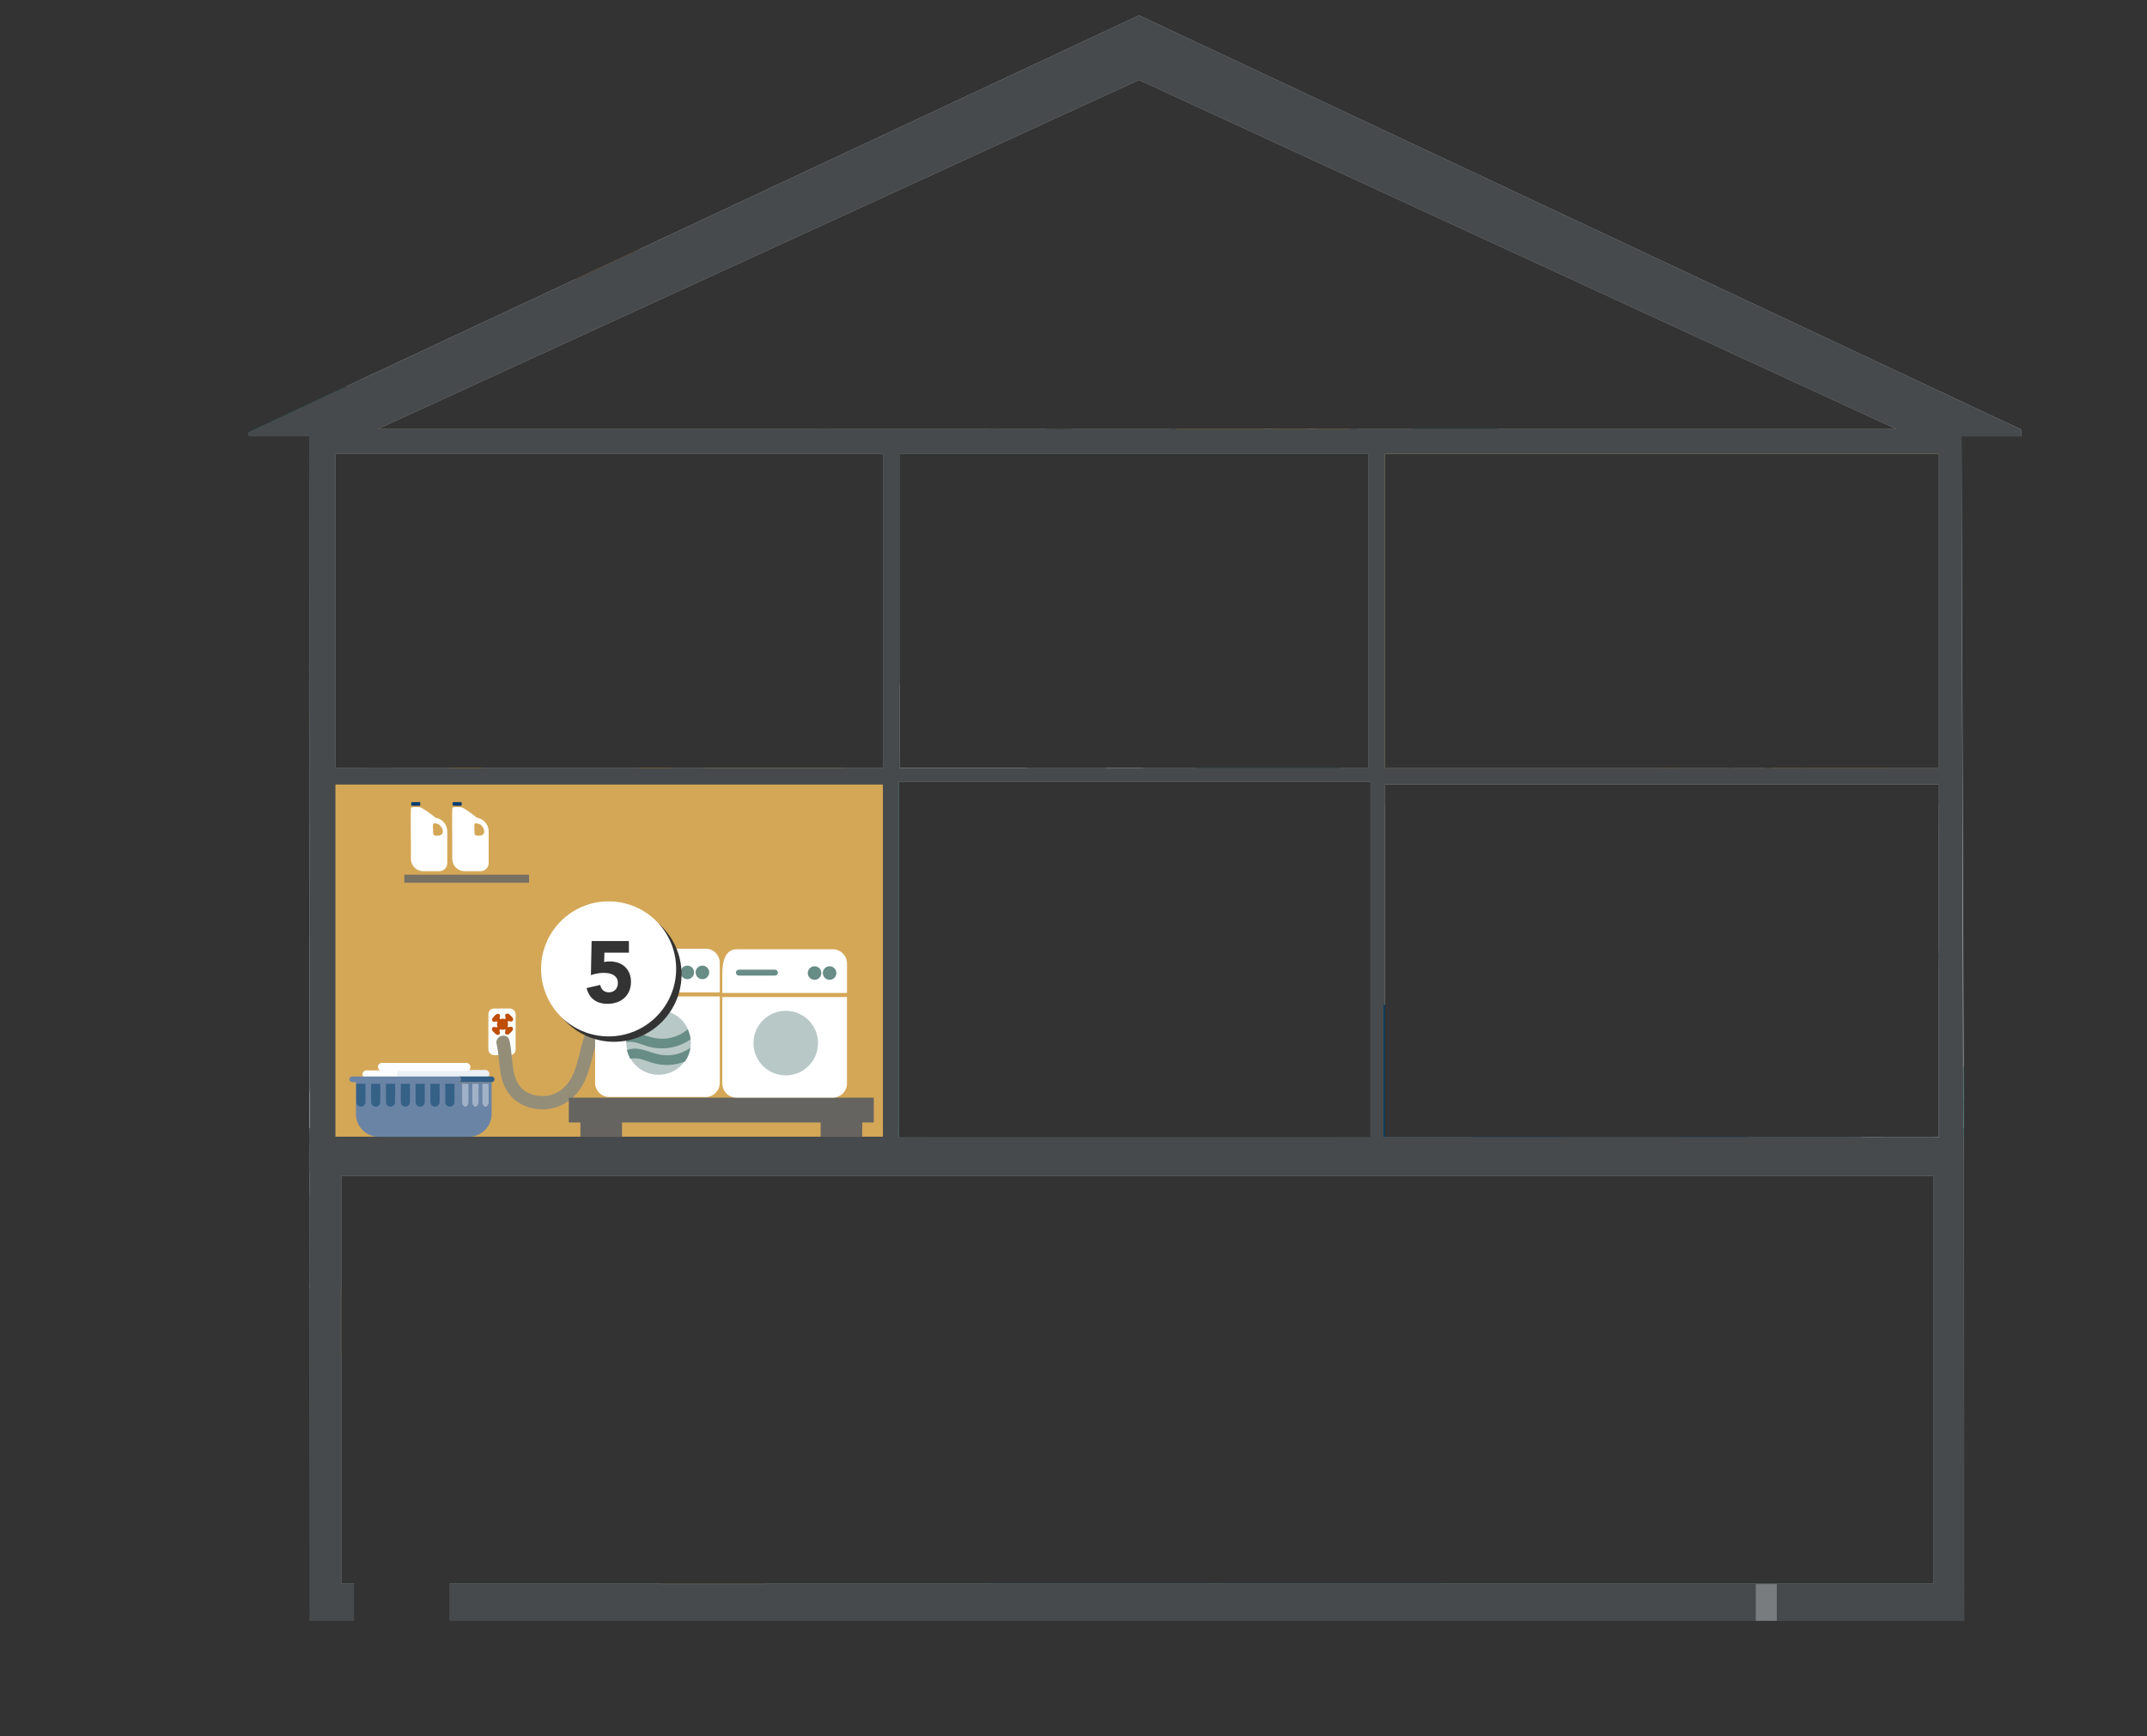 <?xml version="1.0" encoding="UTF-8"?><svg xmlns="http://www.w3.org/2000/svg" viewBox="0 0 728 588.88"><rect x="0" y="0" width="728" height="588.88" fill="#808080" stroke="none"/><defs><style>.cls-1{fill:#688c86;}.cls-2{fill:#6a84a6;}.cls-3{fill:#b8c3d6;}.cls-4{fill:#f0f0f0;}.cls-5{fill:#fff;}.cls-6{fill:#c7902c;}.cls-7{fill:#f0f1f2;}.cls-8{fill:#d4a757;}.cls-9{fill:#475269;}.cls-9,.cls-10,.cls-11,.cls-12,.cls-13,.cls-14,.cls-15{opacity:.5;}.cls-16,.cls-10{fill:#00534c;}.cls-17{fill:#fcfdff;}.cls-18{isolation:isolate;}.cls-19{fill:#7f7d7a;}.cls-20{fill:#97807b;}.cls-21{fill:#e4e2db;}.cls-22{fill:#ecd6b2;}.cls-23{fill:#474a4c;}.cls-24{fill:#a8acaf;}.cls-25,.cls-13{fill:#6b6b6b;}.cls-26{fill:#4a4844;}.cls-27{fill:#333;}.cls-28{fill:#948e79;}.cls-29{fill:#787c7f;}.cls-30{opacity:.45;}.cls-31{fill:#cacac9;}.cls-32{fill:#a69f88;}.cls-33,.cls-11{fill:#e1e3e5;}.cls-34{fill:#032944;}.cls-35{fill:#a99a6f;}.cls-36{fill:#01534c;}.cls-37{fill:#eaf0f4;}.cls-38{fill:#0e7e75;}.cls-39{fill:#acccca;}.cls-40{fill:none;stroke:#00534c;stroke-miterlimit:10;stroke-width:.9px;}.cls-41,.cls-12{fill:#315d86;}.cls-42{fill:#fcfcfa;}.cls-43{fill:#dc8633;}.cls-44{fill:#b8c8c6;}.cls-45{fill:#f6fbfb;}.cls-46{fill:#6a9995;}.cls-47{fill:#003c71;}.cls-48{fill:#f1e6b2;}.cls-49{fill:#2e2d2c;opacity:.1;}.cls-50{fill:#8eb3b0;}.cls-51{fill:#919395;}.cls-52{fill:#666460;}.cls-53{fill:#6d5948;}.cls-54{fill:#8298b5;}.cls-55{fill:#787162;}.cls-56{fill:#606060;}.cls-57{fill:#f1f1f1;}.cls-58{fill:#f4fcf8;}.cls-59,.cls-14{fill:#003f69;}.cls-60{fill:#be4e03;}.cls-15{fill:#d8dee8;}.cls-61{fill:#f3f8f8;}.cls-62{fill:#d8843b;}.cls-63{fill:#a19e9e;}.cls-64{fill:#4b807a;}.cls-65{mix-blend-mode:saturation;}</style></defs><g class="cls-18"><g id="_5"><rect class="cls-37" x="-2.85" y="-2.3" width="731.56" height="419.64"/><polygon class="cls-52" points="728.71 589.45 -2.85 589.45 -2.85 382.55 665.46 382.55 700.42 395.11 728.71 408.28 728.71 589.45"/><path class="cls-5" d="M101.45,342.95c-2.14,0-3.87,1.71-3.87,3.82v2.93h-8.72v-2.93c0-2.11-1.73-3.82-3.87-3.82s-3.87,1.71-3.87,3.82v2.93h-7.43v-2.93c0-2.11-1.73-3.82-3.87-3.82s-3.87,1.71-3.87,3.82v2.93h-7.43v-2.93c0-2.11-1.73-3.82-3.87-3.82s-3.87,1.71-3.87,3.82v2.93h-7.43v-2.93c0-2.11-1.73-3.82-3.87-3.82s-3.87,1.71-3.87,3.82v2.93h-7.43v-2.93c0-2.11-1.73-3.82-3.87-3.82s-3.87,1.71-3.87,3.82v2.93h-7.43v-2.93c0-2.11-1.73-3.82-3.87-3.82s-3.87,1.71-3.87,3.82v2.93H-2.31v5.87H5.31v25.24h7.73v-25.24h7.43v25.24h7.73v-25.24h7.43v25.24h7.73v-25.24h7.43v25.24h7.73v-25.24h7.43v25.24h7.73v-25.24h7.43v25.24h7.73v-25.24h8.72v25.24h6.77v-36.54c-.71-.8-1.74-1.32-2.9-1.32Z"/><path class="cls-16" d="M158.8,199.56c-2.97,.75-5.44-1.99-3.56-4,4.78-5.25,4.02-18.65-19.03-14.93-1.06-1.12-.44-2.71,1.19-3.2,6.21-1.88,6.03-11.69-7.2-10.55-.16-1.65,.76-3.23,2.38-4.25,8.99-5.6-12.61-22.16-27.18-19.87-2.49,.39-5.08-.34-6.63-1.97-7.06-7.35-23.03-7.99-31.93,9.81-5.83,7.46-30.05-9.66-37.41,21.57-.46,2.31-2.93,4.06-5.82,3.98-8.6-.23-17.18,7.55-15.6,15.99,.65,4.13-5.18,6.08-10.17,8.48v55.86c1.99,1.51,5.12,2.35,10.49,1.82,2.18-.38,4.41,.4,5.64,1.91,3.6,4.41,15.29,10.11,22.8,8.76,2.16-.39,4.39,.24,5.76,1.64,4.25,4.33,14.12,4.51,18.26-2.62,.93-1.61,3.02-2.57,5.2-2.41,7.38,1.85,15.67-3.92,20.34-1.31,6.84,4.08,18.62,4.18,20.76,5.46,5.5,6.26,35.11,2.27,33.42-11.79,24.31,1.4,15.62-17.44,26.16-17.25,23.86,3.68,14.38-46.76-7.88-41.12Z"/><path id="roots" class="cls-26" d="M121.32,385.53c-7.21-.23-15.35,0-22.33-2.09-5.44-1.63-15.24-21.28-15.82-29.08-.46-6.15-2.33-24.19-2.33-24.19l-20.24-.47s-.68,24.88-2.09,28.84c-8.26,23.14-38.03,33.38-36.17,35.71,5.28,1.38,27.76-11.62,30.87-8.14-4.36,3.82-13.77,10.12-10.87,11.17,26.77-14.71,39.91-6.33,64.43,3.72,8.04,2.74-10.93-10.55-8.26-11.98,3.49-1.86,19.77-.23,23.14-1.74,2.96-1.33,.17-1.73-.35-1.74Z"/><path id="trunk" class="cls-26" d="M82.83,365.18c-1.28-36.87-.81-73.39-5.47-102.93h-16.52c-.47,14.42-.77,62.64-1.05,103.39l23.03-.47Z"/><path id="branch" class="cls-26" d="M77.13,268.3c0-5.04,11.5-34.56,12.56-38.38l-2.33,.93c-9.82,22.71-14.75,48.35-14.65,.47l-2.09,.23c3.28,50.98-6.35,18.1-18.07-14.29-.77-2.22-1.93-1.76-1.39,.42,4.34,19.89,11.81,41.73,9.46,55.04"/><path id="branch-2" class="cls-26" d="M60.38,286.9c-5.26-23.62-19.11-33.24-42.33-35.12l4.19-3.62c12.14,3.28,23.11,9.44,6.8-6.97l2.51-1.59c3.07,4.21,9.1,12.23,16.07,15.77,4.01,3.25,12.81,13.74,13.1,4.94,1.28,10.63-.35,28.68-.35,26.58Z"/><path class="cls-38" d="M171.58,191.22c-1.93-1.14-3.19-2.88-3.69-4.81-1.33-7.45-18.69-8.36-17.5-15.66,1.64-9.06-7.26-17.41-16.17-17.16-3,.08-5.56-1.79-6.03-4.27-7.64-33.58-33.02-15.14-38.79-23.15-9.23-19.1-25.79-18.42-33.11-10.52-1.62,1.74-4.29,2.53-6.88,2.11-15.11-2.46-37.5,15.31-28.19,21.32,1.68,1.09,2.63,2.78,2.47,4.56-13.72-1.23-13.9,9.3-7.47,11.32,1.69,.53,2.33,2.24,1.23,3.44-10.53-1.76-16.57,.05-19.61,3.11v13.08c.79,1,.67,2.14,0,2.99v60.21c2.85,2.42,7.36,4.03,15.15,3.58-1.74,15.09,28.96,19.37,34.66,12.66,2.22-1.37,14.44-1.47,21.53-5.86,4.56-2.85,13.17,3.35,21.09,1.4,2.27-.17,4.43,.86,5.4,2.59,4.3,7.66,14.53,7.46,18.94,2.82,1.43-1.5,3.74-2.17,5.98-1.76,7.79,1.45,19.91-4.67,23.64-9.4,1.28-1.62,3.58-2.46,5.85-2.05,17.76,1.83,12.02-11.49,18.98-14.56,22.94-10.93,12.51-30.06,2.55-35.97Z"/><path class="cls-19" d="M106.79,436.27c-3.51-2.56-7.03-5.1-8.47-9.65-.3-.96-1.03-1.87-1.78-2.58-8.01-7.61-11.42-17.88-15.9-27.51-.46-.98-.45-2.18-.66-3.28,1.02,.11,2.06,.13,3.06,.34,1.47,.32,2.92,.71,4.35,1.18,3.8,1.25,5.41,3.53,4.93,7.46-.33,2.66-1.12,5.25-1.6,7.9-.11,.61,.24,1.31,.39,1.96,.32-.42,.82-.8,.95-1.27,.9-3.25,2.11-6.48,2.44-9.79,.31-2.99,1.38-3.07,3.74-2.31,2.69,.86,4.96,2.01,6.16,4.77,.54,1.23,1.12,2.7,2.14,3.41,.09,.06,.17,.13,.26,.19v-9.21c-.22-.07-.46-.13-.68-.2-2.44-.82-4.94-1.49-7.37-2.32-1.16-.25-2.31-.53-3.43-.84-3.3-.92-6.53-2.29-9.3-4.31-2.56-1.87-4.44-3.74-7.59-4.48-4.55-1.06-11.28-2-15.76-.32-3.8,1.42-7.22,5.43-10.82,8.04-1.27,.92-2.6,1.74-3.96,2.53-.21,.24-.44,.48-.7,.69-.74,.62-1.47,1.24-2.21,1.86-1.68,1.65-3.38,3.28-5.15,4.82-1.04,.91-2.33,1.53-3.45,2.36-.1,.08-.19,.16-.29,.24-.26,.28-.17,1-.24,1.5,.48,0,1.13,.22,1.42-.01,3.36-2.74,7.15-5.14,9.88-8.42,3.73-4.47,8.25-6.18,13.75-6.43,2.77-.12,3.23,1.07,2.06,3.24-2.51,4.65-6.43,8.02-10.95,10.43-4.75,2.53-9.88,4.36-14.82,6.54-4.39,1.94-8.75,3.93-13.1,5.93-.35,.16-.59,.59-.88,.89,.52,0,1.09,.12,1.56-.05,2.89-1.06,5.75-2.2,8.63-3.3,.68-.26,1.37-.46,2.06-.69-.28,.76-.47,1.58-.87,2.27-2.15,3.79-5.2,6.29-9.41,7.87-4.32,1.62-8.3,4.14-12.41,6.3-.38,.2-.68,.55-1.01,.83,.47,.07,1.02,.34,1.4,.19,3.05-1.24,6.07-2.58,9.11-3.84,.88-.37,1.82-.6,2.74-.89-.31,.8-.61,1.61-.95,2.4-.12,.27-.4,.46-.52,.73-.18,.37-.28,.78-.41,1.17,.38-.15,.86-.21,1.11-.47,4.11-4.36,8.42-8.56,12.2-13.19,2.79-3.42,5.99-5.85,10.2-6.96,2.81-.74,3.53-.03,3.2,2.84-.48,4.25-2.23,7.66-5.89,10.11-.96,.64-1.46,1.96-2.17,2.96,.99-.5,1.98-1,2.96-1.52,.26-.14,.43-.47,.69-.56,.51-.19,1.06-.27,1.6-.39,.06,.57,.36,1.27,.14,1.68-1.14,2.11-2.43,4.14-3.63,6.22-.2,.35-.17,.83-.24,1.25,.4-.22,.9-.35,1.2-.66,3.85-4.19,6.23-8.9,7.09-14.72,.52-3.52,2.89-6.8,4.67-10.05,.38-.69,1.93-1.26,2.69-1.04,.61,.17,1.19,1.62,1.22,2.52,.29,9.09,.12,18.1-5.92,25.75-.36,.45-.32,1.21-.47,1.82,.78-.22,1.89-.19,2.3-.7,3.32-4.21,5.44-8.97,6.03-14.35,.13-1.19,.1-2.41,.3-3.59,.13-.75,.55-1.45,.84-2.17,.48,.7,1.4,1.43,1.37,2.1-.2,4.01-.64,8.01-.96,12.01-.04,.43,.12,.88,.18,1.32,.29-.33,.69-.62,.84-1,.37-.98,.57-2.03,.96-3.01,.17-.42,.57-1,.93-1.06,1.55-.22,1.65-.19,1.32-1.1-1.66-4.57-1-9.7-4.24-14.04-1.18-1.57-.24-5.31,.66-7.71,1.46-3.92,3.59-7.6,5.59-11.3,1.31-2.43,2.88-2.37,4.26,.08,1.47,2.61,3.22,5.17,4.09,7.98,.65,2.08,.47,4.63-.02,6.81-.99,4.34-2.41,8.59-3.75,12.85-.54,1.69-1.29,3.33-2.05,4.94-1.66,3.5-3.53,6.91-4.97,10.49-.31,.76,1.27,2.14,1.19,3.17-.13,1.6-.96,3.14-1.44,4.72-.16,.53-.14,1.12-.2,1.67,.47-.44,1.19-.81,1.36-1.35,.82-2.7,1.47-5.46,2.23-8.18,.76-2.73,1.55-5.46,2.4-8.17,.11-.34,.61-.55,.92-.82,.2,.34,.52,.65,.57,1.01,.48,3.25,.92,6.5,1.38,9.75,.07,.51,.21,1.01,.32,1.52,.09-.44,.24-.87,.25-1.31,.02-1.95,.28-3.96-.05-5.85-1.14-6.56,.16-12.84,1.94-19.07,.32-1.12,.9-2.22,1.58-3.18,1.4-1.96,2.56-1.85,4.13,.19,4.23,5.5,3.22,10.8,.2,16.35-1.28,2.34-2.07,4.95-2.98,7.48-.15,.41,.21,1,.34,1.5,.24-.36,.51-.71,.71-1.1,.14-.26,.15-.59,.27-.86,.64-1.42,1.29-2.83,1.94-4.25,.57,1.6,1.53,3.19,1.62,4.82,.14,2.67-.33,5.36-.47,8.05-.03,.61,.25,1.23,.39,1.85,.08-.58,.19-1.15,.25-1.74,.06-.6,.01-1.21,.14-1.79,.08-.37,.39-.69,.6-1.03,.3,.29,.76,.52,.88,.87,.43,1.28,.78,2.59,1.11,3.9,.22,.85,.37,1.72,.55,2.58,.11-1,.43-2.03,.28-2.99-.68-4.45-1.51-8.87-2.23-13.31-.5-3.04-.52-6.06,1.66-8.52,.47-.53,2.22-.8,2.47-.49,2.45,3.16,4.81,6.41,6.93,9.8,.35,.55-.64,1.86-.85,2.85-.54,2.47-1.02,4.96-1.45,7.45-.06,.35,.28,.78,.43,1.17,.18-.39,.38-.77,.54-1.16,.05-.13,.02-.3,.05-.45,1.45-8.73,2.15-9.01,9.37-3.72,.02,.02,.04,.03,.06,.05v-1.89Z"/><path id="stems" class="cls-26" d="M34.04,383.84c-.28-.39-18.27,7.5-18.71,5.7-.43-2.43-1.11-6.28-1.78-9.51v.02c.97,.06,13.15-8.1,11.97-9.55-.2-1.15-7.64,7.11-12.41,7.48-.77-3.39-1.52-5.85-1.99-5.38-.28-.21,.72,7.44,1.58,14.16,.05,.41-.36,.72-.73,.55-2.76-.62-7.29-5.57-8.6-7.27-.57-.33,.11,1.99-.93,1.56-2.18-.96-3.86-1.41-3.97-.92,1.22,2.07,12.65,7.19,14.57,8.71,.82,1.06,.63,5.19,.72,6.38,.79,1.51,1.74-1.5,2.12-2.57,.34-1.15,.4-1.16,.45-1.21,.53-.52,19.63-5.49,17.73-8.15Z"/><path class="cls-38" d="M41.65,378.32c-1.45-1.26,3.42-3.92,3.42-6.88,0-4.34-3.39-7.88-6.64-7.86-2.22,.08-2.23-.64-2.23-.64-2.33-3.92-4.12-.76-5.62-2.55-5.97-7.61-10.38-1.54-13.06-3.36-5.73-4.72-5.97,4.04-11.07,2.33-.98-.35-2.35-1.85-3.71-1.85-2.19,0-3.97,1.78-3.97,3.97,0,.5-.49,.61-.89,.55-.01,0-.03,0-.04,0v24.87c2.9,.98,5.32,4.17,8.59,.15,.99-.79,2.51-2.04,4.74-1.77,1.43,.31,3.23,.64,4.66-.05,.96-.15,2.96,.08,3.88,.42,.7,.26,1.68,1.11,2.75,1.11,2-.56,4.97,.09,6.78,.76,.86,.34,2.38,1.95,3.28,1.74,3.25,.03,3.34-2.9,4.54-3.75,.93-.64,3.56-.41,4.31-4.27,2.29-.97,2.73-1.7,.29-2.93Z"/><g><polygon class="cls-50" points="665.82 372.87 666.12 417.34 728.71 417.34 728.71 402.42 665.82 372.87"/><path id="stems-2" class="cls-26" d="M708.54,380.89c-.28-.39-18.27,7.5-18.71,5.7-.43-2.43-1.11-6.28-1.78-9.51v.02c.97,.06,13.15-8.1,11.97-9.55-.2-1.15-7.64,7.11-12.41,7.48-.77-3.39-1.52-5.85-1.99-5.38-.28-.21,.72,7.44,1.58,14.16,.05,.41-.36,.72-.73,.55-2.76-.62-7.29-5.57-8.6-7.27-.57-.33,.11,1.99-.93,1.56-2.18-.96-3.86-1.41-3.97-.92,1.22,2.07,12.65,7.19,14.57,8.71,.82,1.06,.63,5.19,.72,6.38,.79,1.51,1.74-1.5,2.12-2.57,.34-1.15,.4-1.16,.45-1.21,.53-.52,19.63-5.49,17.73-8.15Z"/><path class="cls-38" d="M716.14,375.37c-1.45-1.26,3.42-3.92,3.42-6.88,0-4.34-3.39-7.88-6.64-7.86-2.22,.08-2.23-.64-2.23-.64-2.33-3.92-4.12-.76-5.62-2.55-5.97-7.61-10.38-1.54-13.06-3.36-5.73-4.72-5.97,4.04-11.07,2.33-.98-.35-2.35-1.85-3.71-1.85-2.19,0-3.97,1.78-3.97,3.97,0,.49-.49,.61-.89,.55-1.94,0-3.65,.89-4.66,2.24-.5,.51-1.21,.2-1.89,.3v23.93c.71,.12,1.6-.13,3.27-1.42,4.56-2.29,7.42,5.38,11.83-.03,.99-.79,2.51-2.04,4.74-1.77,1.43,.31,3.23,.64,4.66-.05,.96-.15,2.96,.08,3.88,.42,.7,.26,1.68,1.11,2.75,1.11,2-.56,4.97,.09,6.77,.76,.86,.34,2.38,1.95,3.28,1.74,3.25,.03,3.33-2.9,4.54-3.75,.93-.64,3.56-.41,4.31-4.27,2.29-.97,2.73-1.7,.29-2.93Z"/></g><path class="cls-56" d="M40.77,201.21s0,0,.01,.01c0,0,0,0,0,0l-.02-.02Z"/><path class="cls-56" d="M40.71,201.16c-.08-.07,.09,.08,.07,.06,0,0-.01-.01-.01-.01h.01s0,.01,0,.01c.01,.01,.04,.04,.05,.06,.02,.03,.04,.06,.06,.09v.03s.02,.03,.02,.03c0,0,0,0-.01-.04,0-.03-.02-.07-.02-.11l-.15-.1h-.02Z"/><rect class="cls-43" x="195.05" y="59.27" width="21.72" height="45.33"/><rect class="cls-60" x="192.29" y="54" width="27.24" height="5.87"/><g><path class="cls-57" d="M105.47,355.22V148.14s-2.98,0-5.77,.02v-.08h-19.59l-.73-4.69h-6.34v12.44h21.87v197.27s-.07,.02-.05,.03c0,0,.03,.25,.05,.68v5.13c-.41,6.31-1.09,12.83-12.13,13.55v6.09h9.52c4.88,0,13.42-3.55,13.42-13.3,0-5.6-.12-8.54-.22-10.04Z"/><path class="cls-31" d="M92.28,378.79h-9.74v-6.53h.21c11.09-.73,11.53-7.43,11.92-13.35v-5.11c-.02-.26-.03-.45-.05-.56l-.04-.03,.03-.15s.03-.07,.05-.1V156.06h-21.87v-12.89h6.76l.73,4.69h19.63v.08c2.73-.01,5.55-.02,5.55-.02h.23s0,207.3,0,207.3c.1,1.49,.22,4.44,.22,10.05,0,10.22-9.19,13.53-13.64,13.53Zm-9.29-.45h9.29c4.3,0,13.19-3.2,13.19-13.08,0-5.6-.12-8.55-.22-10.03v-.02s0-206.86,0-206.86c-.75,0-3.21,0-5.55,.02h-.23s0-.08,0-.08h-19.56l-.73-4.69h-5.93v11.99h21.87v197.68h-.04c0,.12,.02,.29,.04,.5v5.14c-.38,5.78-.85,12.94-12.13,13.76v5.66Z"/></g><path class="cls-63" d="M91.06,372.47l-7.75,5.38,8.97,.71c4.88,0,13.42-3.55,13.42-13.3,0-5.6-.12-8.54-.22-10.04V152.57c-1.41,1.19-2.83,2.39-4.25,3.57,.2,38.99,.99,195.91,.99,205.87,0,11.37-11.22,10.51-11.22,10.51"/><path class="cls-56" d="M83.5,372.78l7.56-.3v5.33h-7.75s.06-5.13,.18-5.03Z"/><path class="cls-23" d="M386.22,5.18L84.5,146.46c-.76,.36-.51,1.5,.33,1.5h20l.2,401.81H666.14l-1.02-401.81h20.32v-2.24L386.22,5.18h0Z"/><rect class="cls-39" x="115.77" y="398.87" width="539.78" height="138.24"/><polygon class="cls-55" points="259.65 537.31 259.65 522 235.9 522 235.9 505.94 215.16 505.94 215.16 492.9 193.09 492.9 193.09 478.18 172.68 478.18 172.68 464.47 152.62 464.47 152.62 449.75 131.21 449.75 131.21 436.71 115.58 436.71 115.58 459.64 224.59 537.31 259.65 537.31"/><path class="cls-28" d="M258.96,520.19h-20.56c-.38,0-.69-.31-.69-.69v-12.87c0-1.38-1.12-2.49-2.49-2.49h-17.55c-.38,0-.69-.31-.69-.69v-9.86c0-1.38-1.12-2.49-2.49-2.49h-18.89c-.38,0-.69-.31-.69-.69v-11.53c0-1.38-1.12-2.49-2.49-2.49h-17.22c-.38,0-.69-.31-.69-.69v-10.53c0-1.38-1.12-2.49-2.49-2.49h-16.89c-.38,0-.69-.31-.69-.69v-11.53c0-1.38-1.12-2.49-2.49-2.49h-18.22c-.38,0-.69-.31-.69-.69v-9.86c0-1.38-1.12-2.49-2.49-2.49h-14.74v3.61h12.94c.38,0,.69,.31,.69,.69v9.86c0,1.38,1.12,2.49,2.49,2.49h18.22c.38,0,.69,.31,.69,.69v11.53c0,1.38,1.12,2.49,2.49,2.49h16.89c.38,0,.69,.31,.69,.69v10.53c0,1.38,1.12,2.49,2.49,2.49h17.22c.38,0,.69,.31,.69,.69v11.53c0,1.38,1.12,2.49,2.49,2.49h18.89c.38,0,.69,.31,.69,.69v9.86c0,1.38,1.12,2.49,2.49,2.49h17.55c.38,0,.69,.31,.69,.69v12.87c0,1.38,1.12,2.49,2.49,2.49h21.25v.17h2.93c.38,0,.69-.31,.69-.69v-.6c0-1.38-1.12-2.49-2.49-2.49Z"/><path class="cls-12" d="M334.92,426.82v2.91h.02v14.65h-.02v2.91h.02v14.36h-.02v2.91h.02v22.77h-.02v2.91h.02v21.76h-.02v2.91h.02v19.43h-.02v2.79h75.32v-.02h1.02v-110.12l-1.81-.9-74.28-.08-.25,.83Zm39.48,83.36v-21.76h34.09v21.76h-34.09Zm34.09,2.91v19.43h-34.09v-19.43h34.09Zm-34.09-27.57v-22.77h34.09v22.77h-34.09Zm0-25.68v-14.36h34.09v14.36h-34.09Zm0-17.26v-14.65h34.09v14.65h-34.09Zm-36.71-14.65h33.95v14.65h-33.95v-14.65Zm0,17.56h33.95v14.36h-33.95v-14.36Zm0,17.26h33.95v22.77h-33.95v-22.77Zm0,25.68h33.95v21.76h-33.95v-21.76Zm0,24.66h33.95v19.43h-33.95v-19.43Z"/><path class="cls-4" d="M333.11,425.92v2.91h.02v14.65h-.02v2.91h.02v14.36h-.02v2.91h.02v22.77h-.02v2.91h.02v21.76h-.02v2.91h.02v19.43h-.02v2.91h76.33v-110.26c.2,0-76.33-.15-76.33-.15Zm39.48,85.16v-21.76h34.09v21.76h-34.09Zm34.09,2.91v19.43h-34.09v-19.43h34.09Zm-34.09-27.57v-22.77h34.09v22.77h-34.09Zm0-25.68v-14.36h34.09v14.36h-34.09Zm0-17.26v-14.65h34.09v14.65h-34.09Zm-36.71-14.65h33.95v14.65h-33.95v-14.65Zm0,17.56h33.95v14.36h-33.95v-14.36Zm0,17.26h33.95v22.77h-33.95v-22.77Zm0,25.68h33.95v21.76h-33.95v-21.76Zm0,24.66h33.95v19.43h-33.95v-19.43Z"/><path class="cls-5" d="M345.13,472.52s-.09-.06-.14-.09c-.36-.36-3.23-2.49-3.84-2.57,0,0-1.52-.14-2.07,.03-.29,.09-.19,.24-.22,.51-.06,.54-.04,5.32-.02,7.81v4.74c0,1.73,1.41,3.14,3.14,3.14h4.03c1.14,0,2.06-.92,2.06-2.06v-8.06c0-1.74-1.28-3.18-2.95-3.45Zm1.74,3.99c-.07,.15-.2,.23-.33,.32,0,0,0,0-.01,0,0,0-.02,.01-.03,.02-.06,.05-.13,.09-.2,.12-.02,0-.03,.02-.05,.02-.07,.02-.15,.04-.23,.05-.24,.04-.49,.04-.71,.04-.15,0-.29-.01-.42-.07-.03,0-.06-.02-.09-.04-.01,0-.02-.01-.03-.02-.01-.01-.03-.02-.04-.04-.03-.03-.06-.05-.09-.09-.15-.22-.14-.55-.14-.81,0-.57-.08-1.14-.04-1.71,0,0,0,0,0,0-.01-.19,.12-.4,.33-.38,.36,.04,.71,.08,1.03,.23,.36,.17,.58,.51,.82,.81,.22,.29,.34,.65,.32,1.01,0,.18-.02,.37-.09,.53Z"/><rect class="cls-34" x="338.94" y="468.55" width="2.29" height=".92" rx=".27" ry=".27"/><rect class="cls-60" x="338.73" y="430.44" width="3.66" height="12.8"/><rect class="cls-5" x="338.73" y="435.08" width="3.66" height="6.59"/><rect class="cls-59" x="343.2" y="430.44" width="3.66" height="12.8"/><rect class="cls-5" x="343.2" y="435.08" width="3.66" height="6.59"/><rect class="cls-13" x="347.67" y="430.44" width="3.66" height="12.8"/><rect class="cls-5" x="347.67" y="435.08" width="3.66" height="6.59"/><rect class="cls-16" x="352.75" y="430.14" width="3.66" height="12.8" transform="translate(-79.56 79.02) rotate(-11.44)"/><rect class="cls-5" x="353.05" y="434.74" width="3.66" height="6.59" transform="translate(-79.85 79.12) rotate(-11.44)"/><rect class="cls-25" x="378.27" y="473.26" width="3.66" height="12.8"/><rect class="cls-5" x="378.27" y="477.9" width="3.66" height="6.59"/><rect class="cls-16" x="382.74" y="473.26" width="3.66" height="12.8"/><rect class="cls-5" x="382.74" y="477.9" width="3.66" height="6.59"/><rect class="cls-60" x="387.21" y="473.26" width="3.66" height="12.8"/><rect class="cls-5" x="387.21" y="477.9" width="3.66" height="6.59"/><rect class="cls-59" x="392.29" y="472.96" width="3.66" height="12.8" transform="translate(-87.27 87.72) rotate(-11.44)"/><rect class="cls-5" x="392.59" y="477.56" width="3.66" height="6.59" transform="translate(-87.56 87.82) rotate(-11.44)"/><rect class="cls-59" x="379.94" y="498.23" width="19.3" height="12.73"/><rect class="cls-16" x="343.33" y="520.42" width="19.3" height="12.73"/><rect class="cls-64" x="342" y="517.33" width="21.97" height="2.85"/><rect class="cls-41" x="378.6" y="495.15" width="21.97" height="2.85"/><path class="cls-12" d="M412.72,426.82v2.91h.02v14.65h-.02v2.91h.02v14.36h-.02v2.91h.02v22.77h-.02v2.91h.02v21.76h-.02v2.91h.02v19.43h-.02v2.79h75.32v-.02h1.02v-110.12l-1.81-.9-74.28-.08-.25,.83Zm39.48,83.36v-21.76h34.09v21.76h-34.09Zm34.09,2.91v19.43h-34.09v-19.43h34.09Zm-34.09-27.57v-22.77h34.09v22.77h-34.09Zm0-25.68v-14.36h34.09v14.36h-34.09Zm0-17.26v-14.65h34.09v14.65h-34.09Zm-36.71-14.65h33.95v14.65h-33.95v-14.65Zm0,17.56h33.95v14.36h-33.95v-14.36Zm0,17.26h33.95v22.77h-33.95v-22.77Zm0,25.68h33.95v21.76h-33.95v-21.76Zm0,24.66h33.95v19.43h-33.95v-19.43Z"/><path class="cls-4" d="M410.91,425.92v2.91h.02v14.65h-.02v2.91h.02v14.36h-.02v2.91h.02v22.77h-.02v2.91h.02v21.76h-.02v2.91h.02v19.43h-.02v2.91h76.33v-110.26c.2,0-76.33-.15-76.33-.15Zm39.48,85.16v-21.76h34.09v21.76h-34.09Zm34.09,2.91v19.43h-34.09v-19.43h34.09Zm-34.09-27.57v-22.77h34.09v22.77h-34.09Zm0-25.68v-14.36h34.09v14.36h-34.09Zm0-17.26v-14.65h34.09v14.65h-34.09Zm-36.71-14.65h33.95v14.65h-33.95v-14.65Zm0,17.56h33.95v14.36h-33.95v-14.36Zm0,17.26h33.95v22.77h-33.95v-22.77Zm0,25.68h33.95v21.76h-33.95v-21.76Zm0,24.66h33.95v19.43h-33.95v-19.43Z"/><rect class="cls-36" x="455.87" y="519.82" width="3.66" height="12.8"/><rect class="cls-5" x="455.87" y="524.45" width="3.66" height="6.59"/><rect class="cls-60" x="460.34" y="519.82" width="3.66" height="12.8"/><rect class="cls-5" x="460.34" y="524.45" width="3.66" height="6.59"/><rect class="cls-25" x="464.81" y="519.82" width="3.66" height="12.8"/><rect class="cls-5" x="464.81" y="524.45" width="3.66" height="6.59"/><rect class="cls-10" x="469.89" y="519.51" width="3.66" height="12.8" transform="translate(-94.96 104.04) rotate(-11.44)"/><rect class="cls-5" x="470.2" y="524.12" width="3.66" height="6.59" transform="translate(-95.26 104.14) rotate(-11.44)"/><rect class="cls-60" x="418.04" y="450.33" width="14.89" height="9.21"/><rect class="cls-43" x="417.01" y="448.1" width="16.95" height="2.06"/><rect class="cls-5" x="253.21" y="415.98" width="33.21" height="12.8"/><polygon class="cls-11" points="274.79 428.78 286.41 415.98 253.21 415.98 253.21 428.78 274.79 428.78"/><path class="cls-29" d="M252.58,428.78h1.52v-11.9h31.35v11.9h1.79v-13.7h-34.93v13.72c.09-.01,.17-.03,.27-.03Z"/><rect class="cls-24" x="253.06" y="427.83" width="33.51" height=".9"/><rect class="cls-29" x="266.68" y="427.98" width="6.27" height=".79"/><rect class="cls-5" x="519.79" y="415.98" width="33.21" height="12.8"/><polygon class="cls-33" points="541.37 428.78 553 415.98 519.79 415.98 519.79 428.78 541.37 428.78"/><path class="cls-29" d="M519.16,428.78h1.52v-11.9h31.35v11.9h1.79v-13.7h-34.93v13.72c.09-.01,.17-.03,.27-.03Z"/><rect class="cls-24" x="519.64" y="427.83" width="33.51" height=".9"/><rect class="cls-29" x="533.27" y="427.98" width="6.27" height=".79"/><path class="cls-16" d="M655.57,447.82c-.59-.08-1.17-.25-1.77-.34-.06,0-.13-.07-.16-.11-.28-.59-.59-1.18-.8-1.79-.11-.31-.23-.45-.66-.53-2-.37-4-.74-5.61-1.86-.17-.12-.57-.12-.84-.08-1.11,.18-2.2,.41-3.31,.6-.71,.12-1.43,.31-2.14,.29-1.04-.03-1.8,.27-2.59,.76-.73,.46-1.59,.96-2.6,.77-.14-.03-.27-.03-.39-.03,.03-.09,.06-.19,.08-.28-.38-.18-.75-.38-1.14-.53-.69-.26-1.38-.66-2.09-.71-1.45-.1-2.07-.99-2.97-1.64-.05-.03-.07-.11-.06-.16,.16-.62,.28-1.25,.5-1.86,.11-.31,.11-.48-.21-.72-1.46-1.14-2.92-2.28-3.54-3.9-.07-.18-.41-.34-.66-.41-1.06-.3-2.15-.56-3.22-.86-.68-.19-1.43-.33-2.02-.64-.86-.45-1.71-.52-2.71-.42-.92,.09-1.99,.16-2.73-.42-.5-.39-.99-.41-1.57-.36-.53,.05-1.05,.11-1.57,.2-1.62,.26-2.93-.19-3.91-1.18-.31-.31-.59-.43-1.06-.43-1.18,.02-2.21-.24-3.07-.94-1.08-.88-2.26-1.69-3.39-2.53-.03,.12-.07,.23-.11,.35,.95,.74,1.93,1.45,2.85,2.22,.98,.82,2.14,1.15,3.54,1.09,.22-.01,.49,.06,.66,.17,.45,.28,.81,.65,1.29,.9,.42,.22-3.42,.89-3.85,1.25,1.51-.06,6.88-.71,8.3-.82,.36-.03,.9-.07,1.07,.09,.54,.49,1.16,.66,1.81,.7-.23,.17-.46,.34-.66,.52-.5,.46-1.16,.88-1.41,1.42-.5,1.08-1.75,1.33-2.77,1.85-.05,.03-.15,.03-.21,0-.72-.28-1.46-.54-2.15-.86-.35-.16-.56-.2-.94-.03-1.77,.82-3.54,1.64-5.69,1.7-.23,0-.52,.22-.67,.4-.65,.73-1.24,1.49-1.88,2.23-.41,.47-.77,1-1.3,1.37-.78,.54-1.07,1.17-1.21,1.96-.13,.73-.32,1.56-1.21,1.97-.61,.28-.76,.65-.84,1.1-.07,.41-.13,.83-.16,1.25-.1,1.31-.99,2.18-2.45,2.68-.47,.16-.68,.34-.8,.7-.28,.91-.86,1.62-1.94,2.1-1.35,.6-2.65,1.29-3.97,1.94,.13,.06,.27,.11,.4,.17,1.15-.54,2.28-1.1,3.45-1.6,1.25-.53,1.96-1.34,2.24-2.42,.04-.17,.2-.36,.38-.46,.46-.27,1.01-.45,1.43-.75,.37-.26,.21,2.84,.54,3.26,.32-1.17,.9-5.43,1.14-6.54,.06-.28,.14-.7,.38-.8,1.37-.53,1.46-1.54,1.67-2.51,.12-.58,.32-1.11,.91-1.53,.37-.26,.71-.56,.99-.88,.84-.95,1.62-1.93,2.47-2.87,.17-.19,.55-.29,.85-.36,.78-.16,1.61-.19,2.34-.43,1.1-.35,2.13-.85,3.19-1.26,.18-.07,.45-.12,.61-.06,.75,.28,1.46,.61,2.21,.89,.18,.07,.48,.06,.66-.02,1.12-.49,2.37-.88,2.78-2,.05-.13,.29-.22,.42-.34,.61-.6,1.22-1.2,1.83-1.8,.35-.01,.71-.05,1.06-.07,.75-.06,1.45-.04,2.1,.3,.41,.22,.87,.4,1.33,.53,1.38,.39,2.78,.74,4.15,1.15,.27,.08,.5,.34,.65,.56,.4,.55,.65,1.18,1.13,1.68,.72,.75,1.58,1.4,2.37,2.11,.13,.12,.26,.32,.23,.45-.15,.64-.38,1.27-.52,1.91-.04,.15,.05,.38,.19,.5,.89,.73,1.68,1.58,3.16,1.6,.18,0,.34,.16,.53,.23,.85,.3,1.71,.59,2.56,.89-.37,.03-.68,.17-.99,.37-.41,.26-.82,.53-1.21,.82-1.21,.89-2.62,1.05-4.11,.61-.47-.14-.79-.13-1.19,.07-.99,.5-2.04,.71-3.24,.47-1.51-.3-3.04-.51-4.57-.75,.05,.11,.1,.23,.14,.34,1.3,.24,2.61,.44,3.9,.71,1.37,.29,2.59,.1,3.74-.54,.18-.1,.46-.15,.68-.13,.57,.06,1.13,.22,1.69,.23,.5,.01-2.32,2.17-2.45,2.66,1.25-.68,5.39-3.45,6.54-4.12,.29-.17,.72-.43,.97-.37,1.45,.36,2.41-.32,3.4-.92,.6-.36,1.2-.63,1.99-.61,.49,.01,1-.02,1.49-.1,1.44-.23,2.86-.52,4.3-.74,.28-.04,.65,.09,.93,.21,.7,.31,1.33,.74,2.07,.96,1.11,.34,2.28,.54,3.42,.82,.19,.05,.43,.16,.5,.29,.3,.61,.52,1.24,.82,1.85,.07,.15,.3,.31,.49,.34,.58,.12,1.15,.27,1.73,.33v-.5Z"/><g><rect class="cls-6" x="459.25" y="484.38" width="5.38" height="1.15"/><path class="cls-6" d="M469.62,469.39c-.59-1.23-2.35-2.09-3.48-2.21l-.38-.61c-.09-.15-.29-.2-.44-.1l-.86,.54c-.15,.09-.2,.29-.1,.44l.47,.75c-.02,.09-.04,.17-.05,.26h-.85c-.17,0-.32,.1-.4,.24h-.23c-.13,0-.21,.11-.21,.22l-6.25,5.48c-.37,.04-.66,.34-.66,.71,0,.26,.14,.48,.35,.61l3.52,7.49c-.04,.08-.06,.16-.06,.25v.91h1.2v-.91c0-.22-.13-.41-.32-.51l-3.45-7.33c.13-.13,.21-.31,.21-.51,0-.08-.02-.16-.05-.24l5.93-5.2c.06,0,.12,0,.17-.05l.2-.19s.03,0,.04,0h.84c.05,.58,.18,1.21,.4,1.77,.03,.07,.1,.1,.17,.07l4.21-1.71c.07-.03,.1-.11,.07-.17Zm-9.06,13.49c-.13,0-.24,.05-.34,.13l-3.38-7.18s.04,.01,.06,.01c.11,0,.22-.03,.31-.08l3.35,7.12Zm-3.11-8.22c-.08-.1-.18-.18-.3-.22l6.01-5.27,.15,.35-5.87,5.15Z"/></g><path class="cls-29" d="M150.64,534.6s-6.79-.04-13.75-.03v-11.38h.44c.12,0,.21-.1,.21-.21v-.39c0-.09,.07-.16,.16-.16h.14c.12,0,.21-.1,.21-.21v-3.76c0-.12-.1-.21-.21-.21h-.14c-.09,0-.16-.07-.16-.16v-1.15c0-.12-.1-.21-.21-.21h-.33c-.09,0-.16-.07-.16-.16v-21.16s.04,0,.04,0v-3.32s0-.02,0-.03c-.04-.18-.42-1.83-1.97-1.83h-1.73v-.04c0-.25-.2-.46-.46-.46h-1.87c-.25,0-.46,.2-.46,.46v.04h-14.46c-.09,0-.16,.07-.16,.16v2.07c0,.09,.07,.16,.16,.16h14.46s0,.13,0,.13c0,.25,.2,.46,.46,.46h1.87c.25,0,.46-.2,.46-.46v-.13h.25c.29,0,.7-.05,.7,1.58v22.38c0,.09-.07,.16-.16,.16h-.32c-.12,0-.21,.1-.21,.21v1.15c0,.09-.07,.16-.16,.16-.12,0-.21,.1-.21,.21v3.76c0,.12,.1,.21,.21,.21,.09,0,.16,.07,.16,.16v.39c0,.12,.1,.21,.21,.21h.45v11.38c-4.44,0-8.6,.02-10.76,.02h-1.17c-.24,0-.38,0-.38,0-.95,0-1.73,.76-1.73,1.7v.87h32.29v-.87c0-.94-.77-1.7-1.73-1.7Z"/><g id="tank"><path class="cls-23" d="M120.07,537.13v31.19c0,.94,.77,1.7,1.73,1.7,.04,.04,5.9,.04,12.33,.03v5.7c0,.09-.07,.16-.16,.16h-.32c-.12,0-.21,.1-.21,.21v1.15c0,.09-.07,.16-.16,.16-.12,0-.21,.1-.21,.21v3.76c0,.12,.1,.21,.21,.21,.09,0,.16,.07,.16,.16v.39c0,.12,.1,.21,.21,.21h.45v7.07h2.78v-7.07h.44c.12,0,.21-.1,.21-.21v-.39c0-.09,.07-.16,.16-.16h.14c.12,0,.21-.1,.21-.21v-3.76c0-.12-.1-.21-.21-.21h-.14c-.09,0-.16-.07-.16-.16v-1.15c0-.12-.1-.21-.21-.21h-.33c-.09,0-.16-.07-.16-.16v-5.7c4.98,0,9.85-.02,12.25-.02h1.17c.24,0,.38,0,.38,0,.95,0,1.73-.76,1.73-1.7v-31.19h-32.29Z"/></g><path class="cls-29" d="M643.61,557.12v-3.37c0-.55-.44-.99-.99-.99h-4.62c-.55,0-.99,.44-.99,.99v3.37h-17.42c-.8,0-2.45,0-3.75,1.34-1.34,1.38-1.3,3.01-1.25,4.89v.29c.03,.61,.03,1.43,.03,2.32h-1.82c-.55,0-.99,.44-.99,.99v3.36c0,.55,.44,.99,.99,.99h1.8c0,.28,0,.56,0,.8,0,1.88-.56,3.33-1.67,4.32-1,.9-2.42,1.39-3.99,1.39-2.4,0-6.46-1.35-6.46-6.42v-34.08h-7.13v34.08c0,8.8,7,13.55,13.58,13.55,3.32,0,6.43-1.14,8.74-3.2,1.85-1.65,4.05-4.66,4.05-9.63,0-.24,0-.52,0-.8h1.1c.55,0,.99-.44,.99-.99v-3.36c0-.55-.44-.99-.99-.99h-1.08c0-.61,0-1.19-.01-1.71h15.27v2.37c0,.55,.44,.99,.99,.99h4.62c.55,0,.99-.44,.99-.99v-2.37h23.41v-7.13h-23.41Z"/><rect class="cls-37" x="469.57" y="266.09" width="187.83" height="119.58"/><rect class="cls-55" x="547.19" y="268.1" width=".76" height="27.87"/><path class="cls-16" d="M547.87,296.02h-.6l-3.07,3.03c-.1,.1-.03,.28,.12,.28h6.52c.15,0,.22-.17,.12-.28l-3.07-3.03Z"/><rect class="cls-55" x="558.22" y="268.1" width=".76" height="27.87"/><path class="cls-16" d="M558.9,296.02h-.6l-3.07,3.03c-.1,.1-.03,.28,.12,.28h6.52c.15,0,.22-.17,.12-.28l-3.07-3.03Z"/><rect class="cls-55" x="535.47" y="268.1" width=".76" height="27.87"/><path class="cls-16" d="M536.15,296.02h-.6l-3.07,3.03c-.1,.1-.03,.28,.12,.28h6.52c.15,0,.22-.17,.12-.28l-3.07-3.03Z"/><polygon class="cls-59" points="597.6 340.85 592.46 340.85 469.12 340.85 469.12 346.87 469.12 385.67 592.46 385.67 592.46 346.87 597.6 346.87 597.6 340.85"/><polygon class="cls-59" points="627.65 340.85 622.51 340.85 499.17 340.85 499.17 346.87 499.17 385.67 632.78 385.67 632.78 346.87 627.65 346.87 627.65 340.85"/><rect class="cls-27" x="478.2" y="338.94" width="40.87" height="1.91"/><path class="cls-20" d="M501,324.97c.07,0,.16,0,.24,0,.08,0,.17,0,.24,0h-.48Z"/><path class="cls-2" d="M594.58,339.04h15.41s0-3.86,0-3.86v-.77c-.1-.4-.52-1.07-2.2-1.07-1.79,0-1.64-.79-1.64-.79h3.87s1.99,0,1.99,0h.51c.26,0,.48,.21,.48,.47v.61s0,1.26,0,1.26v.29s0,3.86,0,3.86h1.19s0-13.82,0-13.82c0-2.48-2.05-4.49-4.56-4.49s-4.41,1.89-4.54,4.26c.07,.03,.12,.08,.12,.15v1.37c0,.1-.08,.17-.18,.17h-1.13c-.1,0-.18-.08-.18-.17v-1.37c0-.1,.08-.17,.18-.17h0c.14-3,2.64-5.41,5.73-5.41s5.75,2.54,5.75,5.67v13.82s3.48,0,3.48,0c.8,0,1.45,.64,1.45,1.43v.74h-27.19v-.74c0-.79,.65-1.43,1.45-1.43Z"/><polygon class="cls-52" points="657.4 266.09 469.57 266.09 469.57 273.14 490.08 273.14 490.08 302.6 510.74 302.6 510.74 273.14 657.4 273.14 657.4 266.09"/><polygon class="cls-52" points="485.42 292.07 480.99 313.11 519.82 313.11 515.39 292.07 485.42 292.07"/><g><rect class="cls-2" x="628.36" y="322.38" width="29.03" height="5.44"/><rect class="cls-59" x="628.36" y="322.04" width="29.03" height="2.72"/><rect class="cls-2" x="627.04" y="326.95" width="30.34" height="58.72"/><rect class="cls-3" x="627.04" y="326.03" width="30.34" height=".93"/><rect class="cls-3" x="626.88" y="281.88" width="30.5" height="1.04"/><rect class="cls-2" x="626.88" y="282.92" width="30.51" height="41.25"/><rect class="cls-3" x="639.94" y="287.87" width="14.67" height="5.97"/><rect class="cls-3" x="631.04" y="282.92" width="7.32" height="41.25"/><rect class="cls-3" x="631.04" y="326.95" width="7.32" height="58.72"/><path class="cls-59" d="M630.44,303.02c-.79,0-1.42,.54-1.42,1.21v14.84c0,.67,.64,1.21,1.42,1.21,.19,0,.38-.03,.55-.09v-17.06c-.17-.06-.35-.09-.55-.09Z"/><path class="cls-2" d="M630.98,303.12v17.06c.51-.18,.88-.61,.88-1.11v-14.84c0-.5-.36-.93-.88-1.11Z"/><path class="cls-59" d="M630.44,329.37c-.79,0-1.42,.54-1.42,1.21v14.84c0,.67,.64,1.21,1.42,1.21,.19,0,.38-.03,.55-.09v-17.06c-.17-.06-.35-.09-.55-.09Z"/><path class="cls-2" d="M630.98,329.46v17.06c.51-.18,.88-.61,.88-1.11v-14.84c0-.5-.36-.93-.88-1.11Z"/><polygon class="cls-59" points="641.15 288.52 652.16 293.19 652.27 293.19 652.27 288.52 641.15 288.52"/><polygon class="cls-2" points="641.15 288.52 640.89 288.52 640.89 293.19 652.16 293.19 641.15 288.52"/><rect class="cls-51" x="652.8" y="288.55" width="1.6" height=".74"/><rect class="cls-51" x="652.8" y="289.79" width="1.6" height=".74"/><rect class="cls-51" x="652.8" y="291.03" width="1.6" height=".74"/><rect class="cls-51" x="652.8" y="292.26" width="1.6" height=".74"/><rect class="cls-3" x="655.57" y="282.92" width="1.81" height="41.25"/><rect class="cls-3" x="655.57" y="326.95" width="1.81" height="58.72"/></g><path class="cls-3" d="M581.95,349.64h2.53c.3,0,.54,.24,.54,.54v1.85s9.54,0,9.54,0c.44,0,1.34,0,2.06,.73,.74,.76,.71,1.65,.68,2.68v.16c-.01,.33-.02,.78-.02,1.27h1c.3,0,.54,.24,.54,.54v1.84c0,.3-.24,.54-.54,.54h-.98c0,.15,0,.31,0,.44,0,1.03,.31,1.82,.92,2.37,.55,.49,1.33,.76,2.19,.76,1.31,0,3.54-.74,3.54-3.52v-18.62h3.91v18.62c0,4.82-3.84,7.42-7.44,7.42-1.82,0-3.52-.62-4.79-1.76-1.01-.9-2.22-2.55-2.22-5.28,0-.13,0-.29,0-.44h-.6c-.3,0-.54-.24-.54-.54v-1.84c0-.3,.24-.54,.54-.54h.59c0-.33,0-.65,0-.94h-8.37s0,1.3,0,1.3c0,.3-.24,.54-.54,.54h-2.53c-.3,0-.54-.24-.54-.54v-7.05c0-.3,.24-.54,.54-.54Z"/><g><rect class="cls-2" x="529.74" y="347.73" width="40.88" height="36.01"/><g><rect class="cls-3" x="529.74" y="344.9" width="40.88" height="2.79"/><rect class="cls-52" x="530.94" y="383.49" width="38.5" height="2.18"/><path class="cls-59" d="M534.16,345.79c-.58,0-.58,.9,0,.9s.58-.9,0-.9Z"/><path class="cls-59" d="M532.56,345.79c-.58,0-.58,.9,0,.9s.58-.9,0-.9Z"/><path class="cls-3" d="M570.63,349.56l-.02-1.83c-6.44,3-14.09,7.83-20.54,10.8-6.56,3.01-13.3,6.27-20.32,8.28v6.43c7.07-1.86,13.8-4.84,20.51-7.88,3.51-1.59,7-3.2,10.49-4.82-9.94,7.24-20.3,13.89-31,19.95v3.24h7.06c11.72-6.87,23.01-14.47,33.82-22.74v-11.44Z"/></g></g><path class="cls-2" d="M487.56,325.28c-1.46,0-2.65,1.09-2.65,2.43s1.18,2.43,2.65,2.43,2.65-1.09,2.65-2.43-1.18-2.43-2.65-2.43Zm0,3.66c-.74,0-1.34-.55-1.34-1.23s.6-1.23,1.34-1.23,1.34,.55,1.34,1.23-.6,1.23-1.34,1.23Z"/><path class="cls-2" d="M511.95,325.28c-1.46,0-2.65,1.09-2.65,2.43s1.18,2.43,2.65,2.43,2.65-1.09,2.65-2.43-1.18-2.43-2.65-2.43Zm0,3.66c-.74,0-1.34-.55-1.34-1.23s.6-1.23,1.34-1.23,1.34,.55,1.34,1.23-.6,1.23-1.34,1.23Z"/><path class="cls-2" d="M489.09,323.25h21.33v13.25c0,1.52-1.24,2.76-2.76,2.76h-15.81c-1.52,0-2.76-1.24-2.76-2.76v-13.25h0Z"/><path class="cls-3" d="M505.15,339.26h2.08c1.76,0,3.19-1.43,3.19-3.19v-4.27c-1.12,2.98-2.95,5.44-5.27,7.46Z"/><path class="cls-2" d="M499.87,318c-1.29,0-2.34,1.28-2.34,2.85s1.05,2.85,2.34,2.85,2.34-1.28,2.34-2.85-1.05-2.85-2.34-2.85Zm0,4.5c-.74,0-1.35-.73-1.35-1.64s.6-1.64,1.35-1.64,1.35,.73,1.35,1.64-.6,1.64-1.35,1.64Z"/><path class="cls-2" d="M510.02,321.58h-20.31c-.99,0-1.79,.79-1.8,1.77h23.91c-.02-.98-.82-1.77-1.8-1.77Z"/><path class="cls-3" d="M487.91,323.36s0,.02,0,.03v.78h23.92v-.78s0-.02,0-.03h-23.91Z"/><path class="cls-34" d="M503.02,316.57c.2,.3,.46,.56,.47,.94,0,.41-.21,.79-.42,1.12-.16,.24,.22,.46,.38,.22,.41-.62,.69-1.4,.26-2.08-.2-.31-.48-.56-.49-.95,0-.44,.24-.83,.46-1.18,.15-.24-.23-.46-.38-.22-.41,.66-.76,1.43-.28,2.16Z"/><path class="cls-34" d="M504.44,317.62c.2,.3,.46,.56,.47,.94,0,.41-.21,.79-.42,1.12-.16,.24,.22,.46,.38,.22,.41-.62,.69-1.4,.26-2.08-.2-.31-.48-.56-.49-.95,0-.44,.24-.83,.46-1.18,.15-.24-.23-.46-.38-.22-.41,.66-.76,1.43-.28,2.16Z"/><rect class="cls-39" x="304.64" y="265.24" width="159.85" height="120.36"/><polygon class="cls-46" points="304.64 265.34 304.64 275.94 304.64 284.31 304.64 385.64 314.96 385.64 314.96 276.02 453.43 276.02 453.43 385.64 464.49 385.64 464.49 284.31 464.49 275.94 464.49 265.34 304.64 265.34"/><rect class="cls-64" x="346.36" y="368.42" width="80.93" height="8.89"/><rect class="cls-16" x="362.42" y="284.42" width="47.61" height="83.96"/><rect class="cls-50" x="368.57" y="291.41" width="34.66" height="30.16"/><rect class="cls-50" x="368.57" y="330.57" width="34.66" height="30.16"/><path class="cls-50" d="M405.05,323.6c-1.39,0-2.51,1.11-2.51,2.48s1.12,2.48,2.51,2.48,2.51-1.11,2.51-2.48-1.12-2.48-2.51-2.48Z"/><rect class="cls-64" x="336.98" y="377.24" width="99.7" height="8.27"/><polyline class="cls-40" points="391.91 306.11 386.93 296.56 381.65 306.91"/><g><path class="cls-5" d="M374.68,305.6h24.2c1.51,0,2.73,1.22,2.73,2.73v6.12c0,1.51-1.22,2.73-2.73,2.73h-24.2c-1.51,0-2.73-1.22-2.73-2.73v-6.12c0-1.51,1.22-2.73,2.73-2.73Z"/><path class="cls-16" d="M398.88,306.05c1.26,0,2.28,1.02,2.28,2.28v6.12c0,1.26-1.02,2.28-2.28,2.28h-24.2c-1.26,0-2.28-1.02-2.28-2.28v-6.12c0-1.26,1.02-2.28,2.28-2.28h24.2m0-.9h-24.2c-1.76,0-3.18,1.42-3.18,3.18v6.12c0,1.76,1.42,3.18,3.18,3.18h24.2c1.76,0,3.18-1.42,3.18-3.18v-6.12c0-1.76-1.42-3.18-3.18-3.18h0Z"/></g><g><path class="cls-24" d="M373.93,309.53h.82l.55,2.19h0l.71-2.19h.7l.71,2.25h0l.57-2.25h.76l-1,3.42h-.67l-.75-2.37h0l-.75,2.37h-.65l-1.01-3.42Z"/><path class="cls-24" d="M379.15,309.53h2.32v.7h-1.57v.64h1.48v.7h-1.48v.7h1.66v.7h-2.41v-3.42Z"/><path class="cls-24" d="M382.19,309.53h.75v2.72h1.4v.7h-2.15v-3.42Z"/><path class="cls-24" d="M386.99,310.41c-.07-.09-.17-.16-.27-.21-.11-.05-.23-.07-.37-.07s-.27,.03-.39,.08c-.12,.06-.23,.13-.31,.23-.09,.1-.16,.22-.21,.35-.05,.14-.08,.28-.08,.44s.02,.31,.08,.44c.05,.13,.12,.25,.21,.35,.09,.1,.19,.17,.31,.23,.12,.05,.24,.08,.38,.08,.15,0,.29-.03,.41-.1s.22-.15,.29-.27l.63,.47c-.14,.2-.33,.35-.55,.45-.22,.1-.45,.15-.69,.15-.27,0-.51-.04-.74-.13s-.42-.2-.59-.36c-.16-.16-.29-.35-.38-.57-.09-.22-.14-.47-.14-.74s.05-.52,.14-.74c.09-.22,.22-.41,.38-.57,.17-.16,.36-.28,.59-.36,.23-.08,.47-.13,.74-.13,.1,0,.2,0,.3,.03,.11,.02,.21,.05,.31,.08s.2,.09,.29,.15,.18,.14,.25,.24l-.58,.47Z"/><path class="cls-24" d="M387.88,311.23c0-.27,.05-.52,.14-.74,.09-.22,.22-.41,.38-.57s.36-.28,.58-.36c.23-.08,.47-.13,.74-.13s.51,.04,.74,.13c.23,.08,.42,.2,.58,.36s.29,.35,.38,.57c.09,.22,.14,.47,.14,.74s-.05,.52-.14,.74c-.09,.22-.22,.41-.38,.57s-.36,.28-.58,.36c-.23,.08-.47,.13-.74,.13s-.51-.04-.74-.13c-.23-.08-.42-.2-.58-.36s-.29-.35-.38-.57c-.09-.22-.14-.47-.14-.74Zm.78,0c0,.16,.02,.31,.07,.44,.05,.13,.12,.25,.22,.35,.09,.1,.21,.17,.34,.23,.13,.05,.28,.08,.44,.08s.31-.03,.44-.08c.13-.05,.24-.13,.34-.23,.09-.1,.16-.21,.22-.35,.05-.13,.07-.28,.07-.44s-.02-.3-.07-.44c-.05-.14-.12-.25-.22-.35-.09-.1-.21-.17-.34-.23-.13-.05-.28-.08-.44-.08s-.31,.03-.44,.08c-.13,.06-.24,.13-.34,.23-.09,.1-.17,.22-.22,.35-.05,.14-.07,.28-.07,.44Z"/><path class="cls-24" d="M392.08,309.53h1.14l.79,2.23h0l.79-2.23h1.13v3.42h-.75v-2.62h0l-.9,2.62h-.57l-.86-2.62h0v2.62h-.75v-3.42Z"/><path class="cls-24" d="M396.67,309.53h2.32v.7h-1.57v.64h1.48v.7h-1.48v.7h1.66v.7h-2.41v-3.42Z"/></g><path class="cls-16" d="M386.83,294.01c-2.33,0-2.33,3.61,0,3.61s2.33-3.61,0-3.61Z"/><rect class="cls-8" x="113.74" y="266.09" width="185.63" height="119.44"/><rect class="cls-17" x="165.59" y="342.07" width="9.25" height="15.81" rx="1.9" ry="1.9"/><path class="cls-28" d="M207.87,339.77c-1.68,1.55-3.22,1.62-4.83,3.26-1.76,1.8-3.09,3.85-4.07,6.17-1.91,4.55-2.43,9.51-4.19,14.11-1.49,3.91-4.16,7.19-8.38,8.17-3.56,.82-7.86-.14-10.19-3.13-1.43-1.84-1.98-4.27-2.3-6.52-.43-2.98-.49-6-1.17-8.95-.66-2.83-5.01-1.63-4.36,1.2,1.21,5.21,.55,10.84,3.34,15.63,2.46,4.24,7.27,6.53,12.08,6.56,5.2,.03,9.82-2.49,12.78-6.71,3-4.29,3.85-9.56,5.19-14.5,.72-2.65,1.58-5.38,3.32-7.56,1.78-2.23,4.17-3.92,6.26-5.84,2.14-1.98-1.35-3.84-3.48-1.87Z"/><rect class="cls-52" x="192.87" y="372.3" width="103.42" height="8.42"/><rect class="cls-52" x="196.81" y="379.38" width="14.1" height="6.15"/><rect class="cls-52" x="278.26" y="379.38" width="14.1" height="6.15"/><path class="cls-5" d="M244.06,336.57v-9.99c0-2.66-2.16-4.81-4.81-4.81h-32.65c-2.66,0-4.81,2.16-4.81,8.08v6.73h42.27Z"/><path class="cls-5" d="M201.79,337.97v29.3c0,2.66,2.16,4.81,4.81,4.81h32.65c2.66,0,4.81-2.16,4.81-4.81v-29.3h-42.27Z"/><circle class="cls-1" cx="238.17" cy="329.81" r="2.3"/><path class="cls-44" d="M223.29,342.63c-6.05,0-10.95,4.9-10.95,10.95s4.9,10.95,10.95,10.95,10.95-4.9,10.95-10.95-4.9-10.95-10.95-10.95Z"/><circle class="cls-1" cx="233.06" cy="329.81" r="2.3"/><path class="cls-5" d="M287.2,336.78v-9.99c0-2.66-2.16-4.81-4.81-4.81h-32.65c-2.66,0-4.81,2.16-4.81,8.08v6.73h42.27Z"/><path class="cls-5" d="M244.92,338.18v29.3c0,2.66,2.16,4.81,4.81,4.81h32.65c2.66,0,4.81-2.16,4.81-4.81v-29.3h-42.27Z"/><circle class="cls-1" cx="281.3" cy="330.03" r="2.3"/><path class="cls-44" d="M266.43,342.84c-6.05,0-10.95,4.9-10.95,10.95s4.9,10.95,10.95,10.95,10.95-4.9,10.95-10.95-4.9-10.95-10.95-10.95Z"/><circle class="cls-1" cx="276.2" cy="330.03" r="2.3"/><rect class="cls-1" x="249.53" y="328.88" width="14.24" height="2.01" rx="1.01" ry="1.01"/><path class="cls-1" d="M234.14,352.5c-.14-1.19-.47-2.32-.96-3.36-1.92,1.6-4.25,2.68-6.78,3.04-2.38,.35-4.69-.03-6.95-.77-2.09-.69-4.23-1.5-6.46-1.33-.38,1.05-.6,2.17-.64,3.35,1.16-.22,2.52-.02,3.44,.23,1.52,.41,2.97,1.03,4.49,1.41,1.53,.38,3.13,.56,4.71,.51,3.33-.12,6.51-1.22,9.17-3.07Z"/><path class="cls-1" d="M232.27,360.02c.94-1.36,1.58-2.94,1.82-4.64-1.75,1.25-3.78,2.1-5.97,2.42-2.38,.35-4.69-.03-6.95-.77-2.19-.72-4.44-1.59-6.79-1.31-.62,.07-1.23,.21-1.8,.42,.23,1.06,.62,2.07,1.13,2.99,1.23-.34,2.78-.13,3.79,.15,1.52,.41,2.97,1.03,4.49,1.41,1.53,.38,3.13,.56,4.71,.51,1.93-.07,3.81-.47,5.57-1.16Z"/><path class="cls-60" d="M173.78,349.49c.27-.42,.21-.98-.2-1.19-.2-.1-.43-.09-.67-.04-.09,.02-.18,.05-.27,.07-.06,0-.12,.01-.18,.01-.05,0-.11-.02-.16-.03-.06-.03-.12-.06-.17-.09-.02-.02-.04-.04-.06-.05,.22-.43,.29-.93,.11-1.42-.02-.07-.06-.14-.1-.2,.01,0,.03-.01,.04-.02,.02-.02,.04-.04,.06-.06,.05-.04,.11-.06,.17-.09,.05-.01,.1-.02,.16-.03,.06,0,.12,0,.18,.01,.09,.02,.18,.05,.27,.07,.23,.05,.46,.07,.67-.04,.41-.21,.47-.77,.2-1.19-.1-.16-.24-.29-.37-.42l-.48-.48c-.13-.13-.27-.27-.42-.37-.42-.27-.98-.21-1.19,.2-.1,.2-.09,.43-.03,.67,.02,.09,.05,.18,.07,.27,0,.06,.01,.12,.01,.18,0,.05-.02,.11-.03,.16-.03,.06-.06,.12-.09,.17-.02,.02-.04,.04-.06,.06-.01,.01-.01,.03-.02,.04-.55-.28-1.13-.22-1.62,.04-.02-.02-.03-.04-.05-.05-.04-.05-.06-.11-.09-.17-.01-.05-.02-.1-.03-.16,0-.06,0-.12,.01-.18,.02-.09,.05-.18,.07-.27,.05-.23,.07-.46-.04-.67-.21-.41-.77-.47-1.19-.2-.16,.1-.29,.24-.42,.37l-.48,.48c-.13,.13-.27,.27-.37,.42-.27,.42-.21,.98,.2,1.19,.2,.1,.43,.09,.67,.04,.09-.02,.18-.05,.27-.07,.06,0,.12-.01,.18-.01,.05,0,.11,.02,.16,.03,.06,.03,.12,.06,.17,.09,.02,.02,.04,.04,.06,.05-.22,.43-.29,.93-.11,1.42,.02,.07,.06,.14,.1,.2-.01,0-.03,.01-.04,.02-.02,.02-.04,.04-.06,.06-.05,.04-.11,.06-.17,.09-.05,.01-.1,.02-.16,.03-.06,0-.12,0-.18-.01-.09-.02-.18-.05-.27-.07-.23-.05-.46-.07-.67,.04-.41,.21-.47,.77-.2,1.19,.1,.16,.24,.29,.37,.42l.48,.48c.13,.13,.27,.27,.42,.37,.42,.27,.98,.21,1.19-.2,.1-.2,.09-.43,.04-.67-.02-.09-.05-.18-.07-.27,0-.06-.01-.12-.01-.18,0-.05,.02-.11,.03-.16,.03-.06,.06-.12,.09-.17,.02-.02,.04-.04,.06-.06,.01-.01,.01-.03,.02-.04,.55,.28,1.13,.22,1.62-.04,.02,.02,.03,.04,.05,.06,.04,.05,.06,.11,.09,.17,.01,.05,.02,.1,.03,.16,0,.06,0,.12-.01,.18-.02,.09-.05,.18-.07,.27-.05,.23-.07,.46,.03,.67,.21,.41,.77,.47,1.19,.2,.16-.1,.29-.24,.42-.37l.48-.48c.13-.13,.27-.27,.37-.42Z"/><rect class="cls-17" x="122.92" y="363.04" width="31.38" height="2.74" rx="1.34" ry="1.34"/><rect class="cls-37" x="134.56" y="362.89" width="31.38" height="2.74" rx="1.34" ry="1.34"/><rect class="cls-17" x="128.15" y="360.51" width="31.38" height="2.74" rx="1.34" ry="1.34"/><path class="cls-2" d="M155.35,367.04c.53,0,.96-.43,.96-.96s-.43-.96-.96-.96h-35.93c-.53,0-.96,.43-.96,.96s.43,.96,.96,.96h1.26v10.77c0,4.29,3.47,7.76,7.76,7.76h30.5c4.29,0,7.76-3.47,7.76-7.76v-10.77h-11.36Z"/><g><path class="cls-14" d="M120.8,367.6v6.18c0,.86,.7,1.56,1.56,1.56s1.56-.7,1.56-1.56v-6.18h-3.12Z"/><path class="cls-14" d="M125.83,367.6v6.18c0,.86,.7,1.56,1.56,1.56s1.56-.7,1.56-1.56v-6.18h-3.12Z"/><path class="cls-14" d="M130.86,367.6v6.18c0,.86,.7,1.56,1.56,1.56s1.56-.7,1.56-1.56v-6.18h-3.12Z"/><path class="cls-14" d="M135.89,367.6v6.18c0,.86,.7,1.56,1.56,1.56s1.56-.7,1.56-1.56v-6.18h-3.12Z"/><path class="cls-14" d="M140.91,367.6v6.18c0,.86,.7,1.56,1.56,1.56s1.56-.7,1.56-1.56v-6.18h-3.12Z"/><path class="cls-14" d="M145.94,367.6v6.18c0,.86,.7,1.56,1.56,1.56s1.56-.7,1.56-1.56v-6.18h-3.12Z"/><path class="cls-14" d="M150.97,367.6v6.18c0,.86,.7,1.56,1.56,1.56s1.56-.7,1.56-1.56v-6.18h-3.12Z"/></g><g><path class="cls-15" d="M156.7,367.6v6.18c0,.86,.48,1.56,1.06,1.56s1.06-.7,1.06-1.56v-6.18h-2.13Z"/><path class="cls-15" d="M160.16,367.6l-.02,6.18c0,.86,.47,1.56,1.06,1.56s1.07-.69,1.07-1.56l.02-6.18h-2.13Z"/><path class="cls-15" d="M163.57,367.6v6.18c0,.86,.48,1.56,1.06,1.56s1.06-.7,1.06-1.56v-6.18h-2.13Z"/></g><path class="cls-41" d="M166.71,365.11h-11.36c.53,0,.96,.43,.96,.96s-.43,.96-.96,.96h11.36c.53,0,.96-.43,.96-.96s-.43-.96-.96-.96Z"/><rect class="cls-55" x="137.08" y="296.66" width="42.3" height="2.75"/><path class="cls-5" d="M147.72,277.36c-.06-.04-.13-.08-.19-.13-.48-.49-4.32-3.33-5.13-3.43,0,0-2.03-.18-2.76,.03-.39,.12-.26,.32-.3,.69-.09,.72-.05,7.11-.02,10.44v6.33c0,2.32,1.88,4.2,4.2,4.2h5.38c1.52,0,2.76-1.23,2.76-2.76v-10.76c0-2.33-1.71-4.25-3.94-4.61Zm2.32,5.33c-.09,.2-.27,.31-.44,.42,0,0-.01,0-.02,0-.01,.01-.03,.02-.04,.03-.08,.07-.17,.12-.27,.16-.02,0-.04,.02-.07,.03-.1,.03-.2,.06-.31,.07-.32,.05-.66,.05-.95,.05-.2,0-.39-.02-.57-.09-.05-.01-.09-.03-.12-.06-.01,0-.03-.02-.04-.03-.02-.02-.03-.03-.05-.05-.04-.04-.08-.07-.11-.11-.21-.3-.19-.73-.19-1.08,0-.76-.11-1.53-.05-2.29,0,0,0,0,0,0-.01-.25,.16-.53,.44-.5,.47,.05,.94,.1,1.38,.31,.49,.22,.78,.68,1.09,1.09,.3,.39,.45,.86,.43,1.35,0,.23-.02,.49-.12,.71Z"/><rect class="cls-47" x="139.45" y="272.05" width="3.06" height="1.23" rx=".27" ry=".27"/><path class="cls-5" d="M161.75,277.36c-.06-.04-.13-.08-.19-.13-.48-.49-4.32-3.33-5.13-3.43,0,0-2.03-.18-2.76,.03-.39,.12-.26,.32-.3,.69-.09,.72-.05,7.11-.02,10.44v6.33c0,2.32,1.88,4.2,4.2,4.2h5.38c1.52,0,2.76-1.23,2.76-2.76v-10.76c0-2.33-1.71-4.25-3.94-4.61Zm2.32,5.33c-.09,.2-.27,.31-.44,.42,0,0-.01,0-.02,0-.01,.01-.03,.02-.04,.03-.08,.07-.17,.12-.27,.16-.02,0-.04,.02-.07,.03-.1,.03-.2,.06-.31,.07-.32,.05-.66,.05-.95,.05-.2,0-.39-.02-.57-.09-.05-.01-.09-.03-.12-.06-.01,0-.03-.02-.04-.03-.02-.02-.03-.03-.05-.05-.04-.04-.08-.07-.11-.11-.21-.3-.19-.73-.19-1.08,0-.76-.11-1.53-.05-2.29,0,0,0,0,0,0-.01-.25,.16-.53,.44-.5,.47,.05,.94,.1,1.38,.31,.49,.22,.78,.68,1.09,1.09,.3,.39,.45,.86,.43,1.35,0,.23-.02,.49-.12,.71Z"/><rect class="cls-47" x="153.48" y="272.05" width="3.06" height="1.23" rx=".27" ry=".27"/><rect class="cls-48" x="469.57" y="153.92" width="187.68" height="106.6"/><path class="cls-53" d="M610.61,255.72l-10.92-2.47v3.26l12.2,1.37v-.58c0-.76-.53-1.42-1.28-1.58Z"/><path class="cls-53" d="M610.39,258.14c0,.83,.67,1.5,1.5,1.5v-2.34h-1.5v.84Z"/><path class="cls-53" d="M612.44,257.92c-.85,0-1.54,.69-1.54,1.54s.69,1.06,1.54,1.06,1.54-.21,1.54-1.06-.69-1.54-1.54-1.54Z"/><path class="cls-53" d="M612.44,258.31c-.64,0-1.16,.52-1.16,1.16s.52,1.06,1.16,1.06,1.16-.42,1.16-1.06-.52-1.16-1.16-1.16Z"/><path class="cls-23" d="M591.42,243.02h15.89c.9,0,1.63-.73,1.63-1.63h-19.14c0,.9,.73,1.63,1.63,1.63Z"/><path class="cls-16" d="M604.52,238h-10.7c-1.87,0-4.03,1.52-4.03,3.38h19.14c0-1.87-2.54-3.38-4.41-3.38Z"/><path class="cls-23" d="M586.56,260.51h.65c.7-.05,1.22-.31,1.22-1.05,0-.07-.01-.13-.02-.19,.32-.28,.53-.68,.53-1.14v-.43l9.58-1.08v1.45c-.16,.14-.28,.35-.28,.61v1.82h2.8v-1.82c0-.25-.11-.47-.28-.61v-1.66c.53-.32,.89-.89,.89-1.56v-4.16c0-.44-.16-.84-.43-1.16v-6.53h-3.08v6.42c-.32,.33-.51,.77-.51,1.26v3.01l-8.91,2.01c-.74,.16-1.28,.82-1.28,1.58v.73c-.17-.07-.36-.11-.56-.11-.85,0-1.54,.69-1.54,1.54,0,.74,.52,1,1.22,1.05Z"/><path class="cls-16" d="M611.51,216.64h-9.4c-2.24,0-4.05,1.81-4.05,4.05v8.72h17.5v-8.72c0-2.24-1.81-4.05-4.05-4.05Z"/><rect class="cls-8" x="563.88" y="231.05" width="3.96" height="29.48"/><rect class="cls-49" x="563.88" y="231.05" width="3.96" height=".9"/><rect class="cls-8" x="600.44" y="231.05" width="39.27" height="29.48"/><g><rect class="cls-6" x="566.65" y="231.05" width="33.79" height="4.85"/><rect class="cls-6" x="600.44" y="231.05" width="39.27" height="1.04"/></g><rect class="cls-8" x="559.75" y="226.46" width="84.1" height="4.88" rx="1.53" ry="1.53"/><rect class="cls-23" x="599.22" y="185.2" width="42.3" height="2.75"/><rect class="cls-5" x="538.14" y="172.79" width="36.43" height="12.09" rx="1.49" ry="1.49"/><path class="cls-3" d="M538.14,183.78c0,.61,.5,1.11,1.11,1.11h34.21c.61,0,1.11-.5,1.11-1.11v-2.95h-36.43v2.95Z"/><rect class="cls-54" x="539.89" y="182.16" width="27.02" height="1.4"/><rect class="cls-54" x="568.23" y="182.16" width="4.6" height="1.4"/><rect class="cls-5" x="493.13" y="173.66" width="33.21" height="45.36"/><polygon class="cls-7" points="493.13 210.22 526.34 173.66 493.13 173.66 493.13 210.22"/><path class="cls-25" d="M492.24,220.07h34.93v-47.3h-34.93v47.3Zm1.79-45.51h31.35v43.72h-31.35v-43.72Z"/><rect class="cls-25" x="492.98" y="185.52" width="33.51" height=".9"/><rect class="cls-25" x="506.61" y="185.67" width="6.27" height="1.34"/><rect class="cls-5" x="491.5" y="172.76" width="36.15" height="3.13"/><rect class="cls-41" x="492.09" y="175.8" width="35.13" height="5.54"/><path class="cls-5" d="M527.04,180.8h-34.92c-.34,0-.61,.28-.61,.62s.28,.62,.61,.62h34.92c.34,0,.62-.28,.62-.62s-.28-.62-.62-.62Z"/><rect class="cls-5" x="541.18" y="206.76" width="9.18" height="6.04" rx=".15" ry=".15"/><rect class="cls-24" x="543.53" y="207.96" width="2" height="3.65"/><rect class="cls-9" x="543.53" y="207.96" width="2" height=".52"/><rect class="cls-24" x="546.01" y="207.96" width="2" height="3.65"/><rect class="cls-9" x="546.01" y="211.06" width="2" height=".55"/><polyline class="cls-38" points="603.4 169.75 603.4 185.01 607.76 185.01 607.76 169.75"/><rect class="cls-5" x="603.4" y="175.28" width="4.36" height="7.86"/><rect class="cls-60" x="608.73" y="169.75" width="4.36" height="15.26"/><rect class="cls-5" x="608.73" y="175.28" width="4.36" height="7.86"/><rect class="cls-47" x="614.06" y="169.75" width="4.36" height="15.26"/><rect class="cls-5" x="614.06" y="175.28" width="4.36" height="7.86"/><rect class="cls-55" x="620.11" y="169.39" width="4.36" height="15.26" transform="translate(-22.75 126.98) rotate(-11.44)"/><rect class="cls-5" x="620.48" y="174.88" width="4.36" height="7.86" transform="translate(-23.1 127.09) rotate(-11.44)"/><path class="cls-5" d="M574.48,215.3h-3.28c-.28,0-.51,.22-.53,.5l-.84,10.22c-.02,.3,.22,.56,.53,.56h4.96c.3,0,.54-.25,.53-.56l-.84-10.22c-.01-.28-.25-.5-.53-.5Z"/><rect class="cls-5" x="561.81" y="206.91" width="22.08" height="16.13" rx="1.16" ry="1.16"/><path class="cls-23" d="M581.99,207.7h-18.3c-.59,0-1.08,.48-1.08,1.08v9.42h20.45v-9.42c0-.59-.48-1.08-1.08-1.08Z"/><rect class="cls-50" x="304.99" y="153.92" width="159" height="106.54"/><path class="cls-45" d="M387.21,219.55h-11.98c-1.14,0-2.07,.93-2.07,2.07v20.92h16.12v-20.92c0-1.14-.93-2.07-2.07-2.07Z"/><path class="cls-41" d="M373.17,242.54h16.12v-5.71c-5.37-.05-10.75-.15-16.12-.25v5.96Z"/><path class="cls-5" d="M390.1,235.82h-17.76c-.91,0-1.64,.74-1.64,1.64h21.04c0-.91-.73-1.64-1.64-1.64Z"/><polygon class="cls-37" points="375.78 247.9 374.88 260.46 387.57 260.46 386.67 247.9 375.78 247.9"/><path class="cls-61" d="M370.81,240.88c0,4.41,3.58,7.99,7.99,7.99h4.84c4.41,0,7.99-3.58,7.99-7.99v-2.53h-20.82v2.53Z"/><path class="cls-5" d="M371.24,239.77c0,4.41,3.58,7.99,7.99,7.99h2.77c4.41,0,7.99-3.58,7.99-7.99v-.95h-18.76v.95Z"/><rect class="cls-59" x="405.65" y="224.19" width="48.59" height="36.27"/><path class="cls-41" d="M433.64,201.01c-2.47,0-4.48,2.01-4.48,4.48v10.3h1.34v-10.3c0-1.73,1.41-3.13,3.13-3.13s3.13,1.41,3.13,3.13v1.79h1.34v-1.79c0-2.47-2.01-4.48-4.48-4.48Z"/><polygon class="cls-41" points="420.58 211.08 420.58 211.83 423.2 212.12 423.2 216.6 425.96 216.6 425.96 212.42 425.96 211.99 425.96 211.08 420.58 211.08"/><polygon class="cls-41" points="433.94 211.08 433.94 211.99 433.94 212.42 433.94 216.6 436.7 216.6 436.7 212.12 439.31 211.83 439.31 211.08 433.94 211.08"/><path class="cls-37" d="M445.3,214.77h-30.71c-.42,0-.77,.37-.77,.82v.64c0,4.38,3.31,7.92,7.39,7.92h17.45c4.08,0,7.39-3.55,7.39-7.92v-.64c0-.45-.34-.82-.77-.82Z"/><rect class="cls-5" x="408.96" y="173.73" width="41.19" height="24.69"/><polygon class="cls-58" points="409.35 197.23 450.54 172.54 409.35 172.54 409.35 197.23"/><path class="cls-8" d="M408.01,198.57h43.88v-27.38h-43.88v27.38Zm2.69-24.69h38.5v22.01h-38.5v-22.01Z"/><rect class="cls-6" x="405.44" y="197.77" width="48.8" height="2"/><polygon class="cls-41" points="351.38 236.22 351.56 227.81 350.65 227.79 350.47 236.22 351.38 236.22"/><rect class="cls-41" x="355.25" y="213.19" width="1.9" height="23.03"/><path class="cls-41" d="M351.11,217.76l-2.23,1.01s1.2,1.13,1.2,5.45c0,2.08,.28,4.17,1.04,4.29,.75-.12,1.04-2.21,1.04-4.29,0-4.32,1.2-5.45,1.2-5.45l-2.23-1.01Z"/><path class="cls-37" d="M354.02,216.88c0,1.61-1.3,2.91-2.91,2.91s-2.91-1.3-2.91-2.91,1.3-2.91,2.91-2.91,2.91,1.3,2.91,2.91Z"/><path class="cls-41" d="M353.34,216.88c0,1.23-1,2.23-2.23,2.23s-2.23-1-2.23-2.23,1-2.23,2.23-2.23,2.23,1,2.23,2.23Z"/><path class="cls-37" d="M356.99,224.44c-1.5,.2-5.52,.26-7.05,.49-.29,.04-.82,.37-.82,.82s.53,.78,.82,.82c1.53,.23,5.55,.29,7.05,.49,1.37,.18,1.36-.85,1.36-1.31s.01-1.49-1.36-1.31Z"/><rect class="cls-37" x="354.19" y="211.9" width="4.05" height="2.07"/><rect class="cls-41" x="337.74" y="225.43" width="9.71" height="2.04"/><rect class="cls-41" x="344.68" y="221.89" width="2.76" height="10.23"/><rect class="cls-37" x="337.74" y="227" width="2.17" height="1.18"/><rect class="cls-37" x="341.58" y="221.89" width="5.86" height=".98"/><path class="cls-37" d="M360.67,232.05c-.73,7.63-3.65,21.74-18.71,23.16-9.71,.92-18.33,.3-27.37-.15-3.49-.17-6.68-.28-9.6-.4v5.8h42.48c4.73-.38,8.32-1.75,11.07-6.69,4.08-7.34,5.27-21.72,5.27-21.72h-3.13Z"/><path class="cls-5" d="M304.99,232.05v22.61c2.93,.12,6.12,.22,9.6,.4,9.04,.45,17.66,1.07,27.37,.15,15.06-1.42,17.98-15.53,18.71-23.16h-55.69Z"/><path class="cls-62" d="M312.21,250.87s0,0,0,0"/><path class="cls-62" d="M318.27,250.69v.03s0,.01,0,.02c0-.02,0-.03,0-.05Z"/><path class="cls-62" d="M318.26,250.56s0-.06,0-.1c0,0,0,.02,0,.02,0,.02,0,.05,0,.07Z"/><path class="cls-62" d="M318.26,250.49s0,.05,0,.07c0-.03,0-.06,0-.1,0,0,0,.02,0,.02Z"/><path class="cls-62" d="M318.26,250.49s0-.02,0-.02c0,.03,0,.06,0,.1,0-.02,0-.05,0-.07Z"/><path class="cls-58" d="M428.27,224.23v18.62c0,2.78-2.22,3.52-3.54,3.52-.86,0-1.64-.27-2.19-.76-.61-.54-.92-1.34-.92-2.37,0-.13,0-.29,0-.44h.98c.3,0,.54-.24,.54-.54v-1.84c0-.3-.24-.54-.54-.54h-1c0-.49,0-.94,.01-1.27v-.16c.03-1.03,.06-1.92-.68-2.68-.71-.73-1.62-.73-2.06-.73h-9.54v-1.85c0-.3-.24-.54-.54-.54h-2.53c-.3,0-.54,.24-.54,.54v7.05c0,.3,.24,.54,.54,.54h2.53c.3,0,.54-.24,.54-.54v-1.3h8.37c0,.28,0,.6,0,.93h-.59c-.3,0-.54,.24-.54,.54v1.84c0,.3,.24,.54,.54,.54h.6c0,.15,0,.31,0,.44,0,2.72,1.21,4.37,2.22,5.28,1.27,1.13,2.97,1.76,4.79,1.76,3.61,0,7.44-2.6,7.44-7.42v-18.62h-3.91Z"/><rect class="cls-57" x="333.33" y="173.9" width="22.38" height="22.38"/><path class="cls-19" d="M356.16,196.73h-23.28v-23.28h23.28v23.28Zm-22.38-.9h21.48v-21.48h-21.48v21.48Z"/><path class="cls-6" d="M348.2,191.15l1.12-.41c1.04-.98,.99-2.53,.14-3.68-.21-.28-.43-.54-.65-.81,.17,.22-.04-.06-.07-.11-.07-.11-.13-.23-.2-.34-.02-.05-.03-.1-.04-.15,.07-.1,.14-.19,.19-.25,.02-.03,.04-.05,.06-.08,.02-.04,.04-.08,.06-.13,.28-.07,.56-.16,.82-.3,.15-.08,.3-.17,.43-.28,.17-.13,.37-.26,.47-.46,.09-.17,.1-.38,0-.54-.09-.16-.25-.23-.42-.26-.2-.04-.4-.08-.6-.12-.28-.06-.56-.11-.84-.17-.07-.1-.14-.19-.22-.27,0,0,0-.01,0-.02-.16-.27-.38-.49-.65-.65-.02-.02-.05-.03-.08-.04-.13-.06-.31-.14-.44-.19-.01,0-.03,0-.04-.01-.2-.06-.41-.08-.62-.09-.21,0-.42,.04-.62,.08-.19,.04-.41,.15-.57,.23-.17,.08-.37,.26-.49,.36-.02,.02-.04,.03-.05,.05,0,.01-.02,.02-.03,.03-.1,.12-.21,.26-.3,.39-.12,.16-.19,.4-.25,.56-.07,.2-.08,.42-.1,.63,0,.03,0,.06,0,.09,.02,.18,.04,.36,.07,.54,0,.02,.01,.05,.02,.07,0,.01,0,.03,.02,.04,.06,.15,.13,.32,.19,.46,.08,.16,.23,.34,.33,.46,0,.05,.02,.09,.03,.14,0,.02,0,.05,.01,.07,0,0,0,.02,0,.04,0,.06,.01,.12,.01,.18,0,.06,0,.13,0,.2,0,.03,0,.06,0,.1,0,0,0,0,0,0,0,0,0,0,0,.01-.01,.06-.02,.11-.04,.17,0,.02-.01,.06-.03,.08,0,0,0,0,0,0-.02,.04-.05,.09-.07,.13,0,0,0,.01-.02,.02-.01,0-.02,0-.03,0-.02,.01-.04,.03-.07,.03-.48,.09-.97,.13-1.45,.11-.34-.02-.7-.06-1.02-.19-.02,0-.04,0-.06,0,0,0,0-.02,0-.03-.07-.03-.14-.06-.21-.11-.35-.23-.61-.58-.79-.95-.07-.14-.12-.28-.18-.41-.31-.03-.63,.05-.91,.24-.25,.2-.47,.44-.59,.75-.24,.61-.2,1.34-.11,1.98,.1,.75,.34,1.47,.73,2.09,.29,.46,.81,.72,1.36,.72h6.82Zm-1.24-8.11c.58,0,.58,.9,0,.9s-.58-.9,0-.9Z"/><path class="cls-39" d="M339.23,178.47c-1.71,0-1.71,2.66,0,2.66s1.71-2.66,0-2.66Z"/><path class="cls-39" d="M343.03,175.33c-2.69,0-2.7,4.19,0,4.19s2.7-4.19,0-4.19Z"/><path class="cls-39" d="M342.28,182.05c-1.16,0-1.16,1.81,0,1.81s1.16-1.81,0-1.81Z"/><rect class="cls-3" x="113.74" y="153.92" width="185.63" height="106.54"/><rect class="cls-5" x="143.46" y="167.39" width="33.21" height="45.36"/><polygon class="cls-7" points="143.46 203.95 176.67 167.39 143.46 167.39 143.46 203.95"/><path class="cls-25" d="M142.57,213.8h34.93v-47.3h-34.93v47.3Zm1.79-45.51h31.35v43.72h-31.35v-43.72Z"/><rect class="cls-25" x="143.31" y="179.25" width="33.51" height=".9"/><rect class="cls-25" x="156.94" y="179.4" width="6.27" height="1.34"/><rect class="cls-5" x="141.83" y="166.49" width="36.15" height="3.13"/><rect class="cls-41" x="142.42" y="169.53" width="35.13" height="5.54"/><path class="cls-5" d="M177.37,174.53h-34.92c-.34,0-.61,.28-.61,.62s.28,.62,.61,.62h34.92c.34,0,.62-.28,.62-.62s-.28-.62-.62-.62Z"/><path class="cls-6" d="M220.41,222.02h-60.74c-1.75,0-3.17,1.42-3.17,3.17v26.42h67.08v-26.42c0-1.75-1.42-3.17-3.17-3.17Z"/><rect class="cls-6" x="149.5" y="251.54" width="81.07" height="5.72"/><rect class="cls-48" x="151.46" y="241.61" width="77.16" height="9.93" rx="2.06" ry="2.06"/><rect class="cls-6" x="152.59" y="256.35" width="11.05" height="4.17"/><rect class="cls-6" x="216.43" y="256.35" width="11.05" height="4.17"/><path class="cls-48" d="M186.44,227.47c.05-.36-.23-.68-.6-.68,0,0-9.27-.45-12.49-.45-2.8,0-11.59,.45-11.59,.45-.37,0-.65,.32-.6,.69,.21,1.39,.66,2.31,.66,5.74,0,4.79-.48,5.78-.68,7.42-.04,.36,.24,.67,.6,.67h24.11c.36,0,.64-.32,.6-.68-.2-1.55-.67-3.21-.67-6.84,0-3.25,.46-4.85,.67-6.32Z"/><path class="cls-48" d="M218.92,227.47c.05-.36-.23-.68-.6-.68,0,0-9.27-.45-12.49-.45-2.8,0-11.59,.45-11.59,.45-.37,0-.65,.32-.6,.69,.21,1.39,.66,2.31,.66,5.74,0,4.79-.48,5.78-.68,7.42-.04,.36,.24,.67,.6,.67h24.11c.36,0,.64-.32,.6-.68-.2-1.55-.67-3.21-.67-6.84,0-3.25,.46-4.85,.67-6.32Z"/><path class="cls-41" d="M223.54,239.54h-67c-1.12,0-2.03,.91-2.03,2.03h71.06c0-1.12-.91-2.03-2.03-2.03Z"/><rect class="cls-42" x="241.6" y="186.12" width="42.17" height="28.06"/><rect class="cls-54" x="243.99" y="188.76" width="37.39" height="22.77"/><polygon class="cls-2" points="243.99 211.53 281.38 188.76 243.99 188.76 243.99 211.53"/><rect class="cls-35" x="238.69" y="232.69" width="47.99" height="27.84"/><rect class="cls-52" x="238.69" y="235.52" width="47.99" height="1.32"/><rect class="cls-52" x="238.69" y="244.19" width="47.99" height=".99"/><rect class="cls-52" x="238.69" y="252.33" width="47.99" height=".78"/><path class="cls-52" d="M266.66,239.62h-9.54c-.42,0-.77,.4-.77,.89s.34,.89,.77,.89h9.54c.42,0,.77-.4,.77-.89s-.34-.89-.77-.89Z"/><path class="cls-52" d="M266.66,247.76h-9.54c-.42,0-.77,.4-.77,.89s.34,.89,.77,.89h9.54c.42,0,.77-.4,.77-.89s-.34-.89-.77-.89Z"/><path class="cls-52" d="M266.66,255.9h-9.54c-.42,0-.77,.4-.77,.89s.34,.89,.77,.89h9.54c.42,0,.77-.4,.77-.89s-.34-.89-.77-.89Z"/><rect class="cls-52" x="127.1" y="210.12" width="1.63" height="49.14"/><path class="cls-52" d="M131.53,258.46h-7.28c-.57,0-1.04,.46-1.04,1.04s.46,1.03,1.03,1.03h7.29c.57,0,1.03-.46,1.03-1.03s-.46-1.04-1.04-1.04Z"/><polygon class="cls-5" points="121.45 194.19 118.52 209.12 137.39 209.12 134.47 194.19 121.45 194.19"/><rect class="cls-52" x="116.48" y="201.42" width="15.02" height=".49" transform="translate(-92.1 298.35) rotate(-82.52)"/><rect class="cls-52" x="131.68" y="194.16" width=".49" height="15.02" transform="translate(-25.15 18.9) rotate(-7.48)"/><path class="cls-52" d="M137.14,208.89h-18.37c-.3,0-.54,.24-.54,.54s.24,.54,.54,.54h18.37c.3,0,.54-.24,.54-.54s-.24-.54-.54-.54Z"/><path class="cls-52" d="M134.32,193.31h-12.73c-.21,0-.38,.24-.38,.54s.17,.54,.38,.54h12.73c.21,0,.38-.24,.38-.54s-.17-.54-.38-.54Z"/><polygon class="cls-21" points="128.19 145.5 386.21 27.15 642.91 145.5 128.19 145.5"/><path class="cls-52" d="M335.63,96.47h-54.17c-2,0-3.62,1.62-3.62,3.62v42.08h61.4v-42.08c0-2-1.62-3.62-3.62-3.62Z"/><rect class="cls-22" x="274.27" y="118.42" width="68.54" height="21.26" rx="2.88" ry="2.88"/><path class="cls-22" d="M322.3,101.84c.06-.43-.27-.81-.71-.81,0,0-11.02-.53-14.85-.53-3.33,0-13.78,.53-13.78,.53-.44,0-.77,.38-.71,.82,.25,1.65,.78,2.74,.78,6.83,0,5.69-.58,6.88-.81,8.82-.05,.43,.28,.8,.71,.8h28.66c.43,0,.77-.38,.71-.8-.24-1.85-.8-3.81-.8-8.13,0-3.86,.55-5.76,.79-7.52Z"/><path class="cls-6" d="M338.68,116.19h-59.53c-1.17,0-2.12,.95-2.12,2.12v.3h63.76v-.3c0-1.17-.95-2.12-2.12-2.12Z"/><rect class="cls-28" x="277.68" y="122.28" width="3.81" height="23.22"/><rect class="cls-28" x="335.44" y="122.28" width="3.81" height="23.22"/><rect class="cls-28" x="277.68" y="126.46" width="61.24" height="10.31"/><rect class="cls-38" x="478.84" y="115.92" width="28.89" height="29.58"/><rect class="cls-16" x="478.84" y="119.07" width="28.89" height="1.27"/><rect class="cls-16" x="478.84" y="128.19" width="28.89" height=".84"/><rect class="cls-16" x="478.84" y="136.87" width="28.89" height=".84"/><path class="cls-16" d="M494.74,123.32h-4.6c-.45,0-.82,.43-.82,.95s.37,.95,.82,.95h4.6c.45,0,.82-.43,.82-.95s-.37-.95-.82-.95Z"/><path class="cls-16" d="M494.74,132h-4.6c-.45,0-.82,.43-.82,.95s.37,.95,.82,.95h4.6c.45,0,.82-.43,.82-.95s-.37-.95-.82-.95Z"/><path class="cls-16" d="M494.74,140.68h-4.6c-.45,0-.82,.43-.82,.95s.37,.95,.82,.95h4.6c.45,0,.82-.43,.82-.95s-.37-.95-.82-.95Z"/><rect class="cls-52" x="358.37" y="89.95" width="1.76" height="55.55"/><path class="cls-52" d="M363.21,143.18h-8.05c-.57,0-1.04,.46-1.04,1.04v.17c0,.57,.46,1.11,1.04,1.11h8.05c.57,0,1.04-.54,1.04-1.11v-.17c0-.57-.46-1.04-1.04-1.04Z"/><polygon class="cls-5" points="352.21 73.59 349.04 89.76 369.47 89.76 366.3 73.59 352.21 73.59"/><rect class="cls-52" x="346.83" y="81.42" width="16.26" height=".53" transform="translate(227.71 422.97) rotate(-82.51)"/><rect class="cls-52" x="363.28" y="73.55" width=".53" height="16.26" transform="translate(-7.54 48.05) rotate(-7.48)"/><path class="cls-52" d="M369.2,89.51h-19.89c-.33,0-.59,.26-.59,.59s.26,.59,.59,.59h19.89c.33,0,.59-.26,.59-.59s-.26-.59-.59-.59Z"/><path class="cls-52" d="M366.14,72.64h-13.78c-.23,0-.41,.26-.41,.59s.18,.59,.41,.59h13.78c.23,0,.41-.26,.41-.59s-.18-.59-.41-.59Z"/><rect class="cls-52" x="396.53" y="68.03" width="63.7" height="77.48"/><rect class="cls-22" x="399.06" y="70.14" width="59.05" height="18.22"/><rect class="cls-22" x="398.97" y="90.74" width="58.62" height="54.77"/><rect class="cls-8" x="398.97" y="121.1" width="58.62" height="24.41"/><rect class="cls-52" x="398.7" y="118.99" width="59.01" height="2.64"/><rect class="cls-5" x="430.14" y="117.94" width="20.6" height="1.06"/><polygon class="cls-5" points="428.75 145.51 431.53 145.51 432.32 130.53 430.34 130.53 428.75 145.51"/><polygon class="cls-5" points="442.22 130.53 443.01 145.51 445.79 145.51 444.2 130.53 442.22 130.53"/><rect class="cls-5" x="431" y="129.81" width="12.54" height="3.12"/><path class="cls-16" d="M443.87,126.77h-13.2c-1.24,0-2.24,1-2.24,2.24s1,2.24,2.24,2.24h13.2c1.24,0,2.24-1,2.24-2.24s-1-2.24-2.24-2.24Z"/><rect class="cls-5" x="431.2" y="137.86" width="12.15" height="1.58"/><rect class="cls-60" x="403.72" y="75.59" width="3.5" height="12.77"/><rect class="cls-52" x="414.36" y="75.53" width="1.84" height="12.77" transform="translate(-7.95 75.04) rotate(-10.23)"/><rect class="cls-43" x="416.26" y="75.53" width="1.84" height="12.77" transform="translate(-7.92 75.38) rotate(-10.23)"/><rect class="cls-16" x="407.26" y="74.38" width="2.01" height="13.99"/><rect class="cls-1" x="407.26" y="76.48" width="2.01" height="4.27"/><rect class="cls-41" x="409.23" y="74.38" width="2.01" height="13.99"/><rect class="cls-59" x="411.26" y="74.38" width="2.01" height="13.99"/><path class="cls-6" d="M419.83,102.82c-.59-1.24-2.37-2.1-3.5-2.21l-.29-.56c-.08-.16-.27-.22-.43-.14l-.9,.46c-.16,.08-.22,.27-.14,.43l.44,.86c-.01,.07-.02,.15-.03,.23h-.85c-.17,0-.32,.1-.41,.24h-.23c-.13,0-.21,.11-.21,.22l-6.25,5.48c-.37,.04-.66,.34-.66,.71,0,.26,.14,.48,.35,.61l3.53,7.49c-.04,.08-.06,.16-.06,.25v.91h-.73v1.15h5.38v-1.15h-3.45v-.91c0-.22-.13-.41-.32-.51l-3.45-7.33c.13-.13,.21-.31,.21-.51,0-.08-.02-.16-.05-.24l5.93-5.2c.06,0,.12,0,.17-.05l.2-.2s.03,0,.04,0h.84c.05,.58,.18,1.21,.4,1.77,.03,.07,.1,.1,.17,.07l4.21-1.71c.07-.03,.1-.11,.07-.17Zm-12.72,6.45c.11,0,.22-.03,.31-.08l3.35,7.12c-.13,0-.25,.05-.34,.13l-3.38-7.18s.04,.01,.06,.01Zm.26-1.4l6.01-5.27,.15,.35-5.87,5.15c-.08-.1-.18-.18-.3-.22Z"/><path class="cls-5" d="M450.6,117.64v-10.21c0-.59-.48-1.08-1.08-1.08h-18.31c-.59,0-1.08,.48-1.08,1.08v10.21h20.46Z"/><path class="cls-32" d="M448.85,107.09h-16.96c-.55,0-1,.45-1,1v8.73h18.95v-8.73c0-.55-.45-1-1-1Z"/><g class="cls-65"><path class="cls-27" d="M-2.85-2.3V589.45H728.71V-2.3H-2.85ZM104.99,549.76l-.17-159.95h.01V147.95h-20c-.84,0-1.1-1.14-.33-1.5L386.22,5.18h0s299.21,140.53,299.21,140.53v2.24h-20.32l.82,241.68h0v1.43s.01,3.42,.01,3.42h0l.15,155.28H104.99Z"/><path class="cls-27" d="M152.36,537.11v31.21c0,.94-.77,1.7-1.73,1.7,0,0-.14,0-.38,0h-1.17c-2.4,0-7.27,.02-12.25,.03v5.7c0,.09,.07,.16,.16,.16h.33c.12,0,.21,.1,.21,.21v1.15c0,.09,.07,.16,.16,.16h.14c.12,0,.21,.1,.21,.21v3.76c0,.12-.1,.21-.21,.21h-.14c-.09,0-.16,.07-.16,.16v.39c0,.12-.1,.21-.21,.21h-.44v7.07h-2.78v-7.07h-.45c-.12,0-.21-.1-.21-.21v-.39c0-.09-.07-.16-.16-.16-.12,0-.21-.1-.21-.21v-3.76c0-.12,.1-.21,.21-.21,.09,0,.16-.07,.16-.16v-1.15c0-.12,.1-.21,.21-.21h.32c.09,0,.16-.07,.16-.16v-5.7c-6.43,0-12.29,0-12.33-.03-.95,0-1.73-.76-1.73-1.7v-31.21h-4.3v-138.24H655.56v138.24H152.36Z"/><rect id="overlay" class="cls-27" x="469.57" y="266.09" width="187.83" height="119.58"/><polygon class="cls-27" points="464.64 385.73 337.12 385.73 304.79 385.73 304.79 265.24 464.64 265.24 464.64 385.73"/><rect id="overlay-2" class="cls-27" x="469.57" y="153.92" width="187.68" height="106.6"/><rect class="cls-27" x="304.99" y="153.92" width="159" height="106.54"/><rect id="overlay-3" class="cls-27" x="113.74" y="153.92" width="185.63" height="106.54"/><polygon id="overlay-4" class="cls-27" points="128.19 145.5 386.21 27.15 642.91 145.5 128.19 145.5"/></g><g class="cls-30"><path class="cls-27" d="M-2.85-2.3V589.45H728.71V-2.3H-2.85ZM104.99,549.76l-.17-159.95h.01V147.95h-20c-.84,0-1.1-1.14-.33-1.5L386.22,5.18h0s299.21,140.53,299.21,140.53v2.24h-20.32l.82,241.68h0v1.43s.01,3.42,.01,3.42h0l.15,155.28H104.99Z"/><path class="cls-27" d="M152.36,537.11v31.21c0,.94-.77,1.7-1.73,1.7,0,0-.14,0-.38,0h-1.17c-2.4,0-7.27,.02-12.25,.03v5.7c0,.09,.07,.16,.16,.16h.33c.12,0,.21,.1,.21,.21v1.15c0,.09,.07,.16,.16,.16h.14c.12,0,.21,.1,.21,.21v3.76c0,.12-.1,.21-.21,.21h-.14c-.09,0-.16,.07-.16,.16v.39c0,.12-.1,.21-.21,.21h-.44v7.07h-2.78v-7.07h-.45c-.12,0-.21-.1-.21-.21v-.39c0-.09-.07-.16-.16-.16-.12,0-.21-.1-.21-.21v-3.76c0-.12,.1-.21,.21-.21,.09,0,.16-.07,.16-.16v-1.15c0-.12,.1-.21,.21-.21h.32c.09,0,.16-.07,.16-.16v-5.7c-6.43,0-12.29,0-12.33-.03-.95,0-1.73-.76-1.73-1.7v-31.21h-4.3v-138.24H655.56v138.24H152.36Z"/><rect id="overlay-5" class="cls-27" x="469.57" y="266.09" width="187.83" height="119.58"/><polygon class="cls-27" points="464.64 385.73 337.01 385.73 304.64 385.73 304.64 265.24 464.64 265.24 464.64 385.73"/><rect id="overlay-6" class="cls-27" x="469.57" y="153.92" width="187.68" height="106.6"/><rect class="cls-27" x="304.99" y="153.92" width="159" height="106.54"/><rect id="overlay-7" class="cls-27" x="113.74" y="153.92" width="185.63" height="106.54"/><polygon id="overlay-8" class="cls-27" points="128.19 145.5 386.21 27.15 642.91 145.5 128.19 145.5"/></g></g><g id="Labels"><g id="index_sm"><circle class="cls-27" cx="208.2" cy="330.45" r="22.9"/><circle class="cls-5" cx="206.37" cy="328.62" r="22.9"/><path class="cls-27" d="M213.24,323.11h-8.3l-.09,3.22c.45-.16,1.07-.24,1.86-.24,1.06,0,2.04,.16,2.93,.47,.89,.32,1.65,.77,2.29,1.37,.64,.6,1.14,1.33,1.49,2.19,.35,.86,.53,1.82,.53,2.88,0,1.18-.2,2.24-.61,3.16-.4,.93-.96,1.71-1.67,2.35-.71,.64-1.55,1.13-2.53,1.46-.98,.33-2.03,.5-3.18,.5-1.81,0-3.33-.44-4.55-1.33-1.22-.89-2.06-2.23-2.51-4.02l4.64-1.06c.12,.75,.43,1.36,.95,1.82,.51,.46,1.15,.69,1.92,.69,.95,0,1.7-.3,2.26-.89,.56-.59,.84-1.34,.84-2.25,0-.69-.14-1.26-.43-1.7-.29-.44-.66-.8-1.12-1.06-.46-.27-.98-.45-1.55-.55s-1.14-.15-1.71-.15c-.73,0-1.46,.07-2.2,.21-.74,.14-1.45,.32-2.14,.56l.24-11.56h12.65v3.9Z"/></g></g></g></svg>